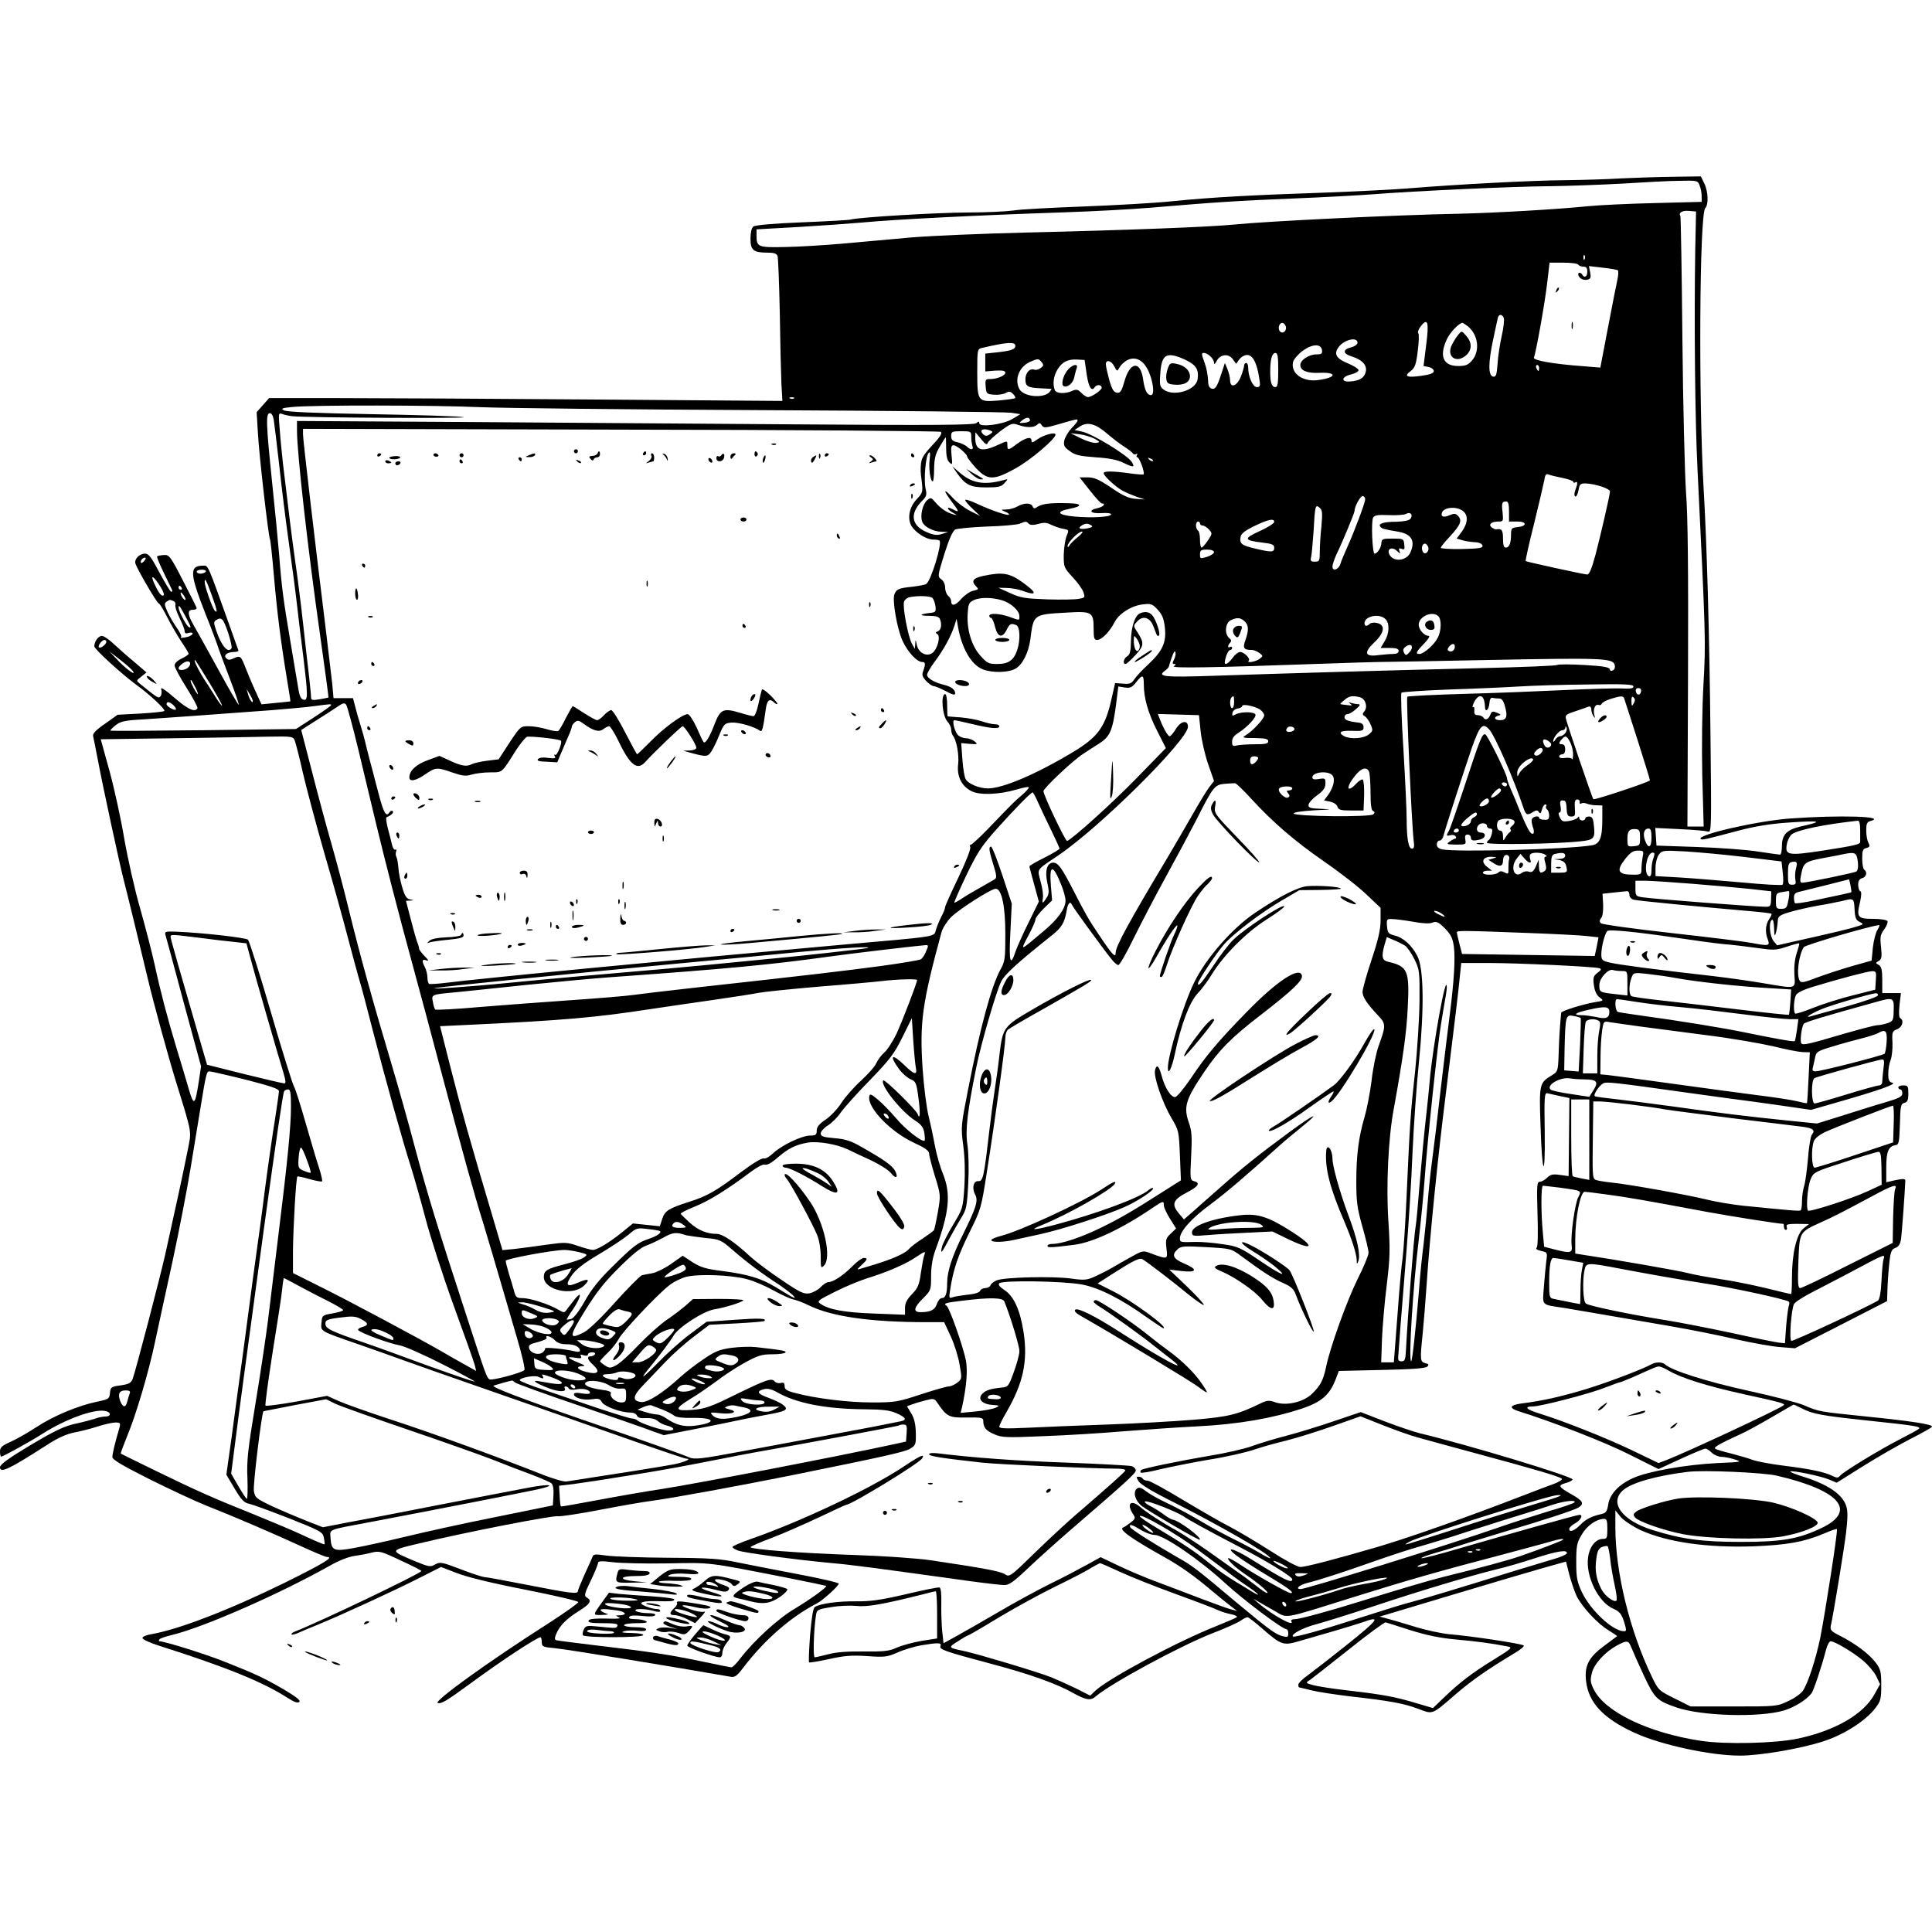 <svg xmlns="http://www.w3.org/2000/svg" width="512" height="512" version="1.0" viewBox="0 0 962.786 786.996"><path d="M808 1c-6.3.4-18.9.8-28 .9C763.5 2 726 4 701.5 6c-7.1.6-25.8 1.5-41.5 2.1-35.7 1.2-56.2 2.3-76 4.3-8.5.9-28.3 2-44 2.6s-31.4 1.4-35 2c-3.6.5-13.8 1-22.6 1-14.9 0-54.9 2.4-58.4 3.5-.9.3-11.8.9-24.4 1.4-14.9.6-23.2 1.4-24.2 2.1-.9.8-1.4 3.1-1.4 6.1 0 5.7 1.5 6.9 8.3 6.9 3.3 0 4.7.4 5.2 1.7.3 1 .8 13.7 1.1 28.3.2 14.6.6 30.4.8 35.2l.5 8.7-92.7-.7c-51-.4-108.5-.7-127.9-.7h-35.2L131 114l-3.1 3.5.6 10c.5 10.5 5.3 52.4 6.1 53.6.2.4 1.1 8.5 1.9 18 1.6 18.4 3.5 33.3 6.5 51.4 1 6 1.8 11 1.7 11.1s-3.4.4-7.3.8l-7.1.7-3.1-6.8c-1.7-3.7-3.8-8.8-4.8-11.3-2.3-6-2.6-6.3-5.8-4.9-2.1 1-2.9 1-3.9 0-1.5-1.5.6-3.1 4.1-3.1 1.3 0 2.2-.4 2-.8-.1-.4-1.6-4.3-3.1-8.7-12.8-35.8-11.8-33.5-14.6-33.5-6.8.1-6.6 3.9 1.3 24 3 7.4 5.9 15.3 6.6 17.5.8 2.2 3.3 9.1 5.7 15.3s4.3 11.8 4.3 12.5c0 .6-4.4-6.9-9.8-16.8s-11.1-20-12.5-22.5c-3.2-5.4-3.5-8-.7-8 1.1 0 2-.3 2-.8 0-.4-3.1-6.6-6.8-13.7-6.3-12.3-6.9-13-9.6-12.8-1.6.1-3.1.4-3.3.7-.3.2 1.3 4 3.4 8.3s3.9 8.1 4.1 8.5c.2.5 0 .8-.5.8-.4 0-3-4.3-5.8-9.5-4-7.6-5.4-9.5-7.2-9.5-2.9 0-5.5 2.8-4.8 5 1 3 10.6 19.5 11.6 19.8.6.2 2.5 3.4 4.3 7 1.9 3.7 5 9.1 7 12.1 2 2.9 3.6 5.6 3.6 6s-1.6 1.5-3.5 2.4c-2.1 1-3.5 2.4-3.5 3.4s2.7 6 6 11.2 5.7 9.8 5.4 10.2c-1.3 2.1-4.8.5-11.5-5.3-4.5-3.9-6.9-5.5-6.6-4.3.4 1.1.3 2.6-.2 3.4-1 1.5-1.3 1.3-10.3-6-2-1.6-2-1.6.6-3.6l2.6-2.1-5.7-4.9c-3.2-2.6-7.8-6.7-10.3-9-2.5-2.4-5.3-4.3-6.2-4.3-1.8 0-3.8 2.8-3.8 5.2 0 1.4 13.9 14.1 21.5 19.6 6.1 4.4 14.1 11.9 13.4 12.6-.3.4-5.7.9-11.9 1.3l-11.4.6-6.3 4.5c-4.4 3-6.2 4.9-5.9 6.1.2.9 1.4 6.8 2.6 13.1 2.4 12.7 10.3 49.3 12.5 58 1.4 5.3 9 36.5 12.2 50 2.6 11.1 10.1 38.5 13.9 50.8 8.4 27.2 7.9 24.6 5.9 34.7-1.8 9.2-6.5 30.9-11.1 51.5-2.8 12.4-14.8 58.3-16.3 62.3-.8 2-1.9 2.6-6 3.2-4.7.6-5 .9-5.3 3.8s-.6 3.1-6.3 4.3c-9.3 1.9-21.7 7-30.2 12.6-4.3 2.8-10.2 6.2-13 7.4-4.4 2-5.3 2.8-5.3 4.9 0 1.4.3 2.5.6 2.5.9 0 14.9-7.7 20.9-11.6 11.1-7 24.9-12.1 30.6-11.2 3.2.4 3.6 2.8.5 2.8-1.3 0-3.7.5-5.3 1.1-1.5.5-5.9 1.7-9.7 2.5-5.5 1.2-10 3.3-22.3 10.6-11 6.6-15.3 9.7-15.3 11.1 0 3.1 4.4 1.1 22.9-10.8 5.8-3.8 10.1-5.7 14-6.5 3.1-.6 8.4-1.9 11.7-3 3.4-1.1 7.4-2 8.9-2 2.4 0 2.6.3 2.1 2.3-2.4 8.2-3.6 13.4-3.6 14.9 0 1.3 4.9 4.2 18.8 11.2 10.3 5.1 22.9 11 28 13 12.5 4.9 34.2 14.2 47.8 20.5 6.1 2.8 11.6 5.1 12.3 5.1 3.8 0-1.4 3.1-21.1 12.9-27.8 13.6-52.9 23.3-66.5 25.6-2.4.4-4.3 1.2-4.3 1.9s3.9 2.5 8.8 4c33 10.5 51.2 17.9 63.5 25.8 3.3 2.1 5.1 2.8 5.9 2 .7-.7-1.6-2.5-7.3-5.9-10.1-5.9-14.3-7.9-30.2-14.2-9.6-3.8-29.7-10.1-32.3-10.1-.3 0-.3-.4 0-.9s3-1.4 5.8-2.1c15.6-3.6 54-20.5 78.9-34.5 4.5-2.6 9.5-4.6 12.5-5 2.7-.4 6.7-1.1 8.8-1.7 3.6-.9 4.7-.6 14.2 3.9 5.7 2.6 10.4 5 10.4 5.3 0 1.1-51.8 25.9-62.9 30.1-1.3.5-2.1 1.2-1.8 1.5s2-.1 3.9-1c1.8-.8 6-2.6 9.3-3.9 11.7-4.8 38.2-17 49.6-22.8l11.7-5.9 7.8 3c5 2 17.7 5.1 34.2 8.3 14.5 2.9 26.3 5.6 26.4 6.2 0 .5-6.4 5.1-14.3 10.2-30.6 19.5-58.4 39.6-55.7 40.1 2 .4 4.2-1 16.3-9.8 15.9-11.7 33.2-23 34.9-23 .3 0 .6 1.1.6 2.4 0 2.3.5 2.5 6.8 3.1 5 .4 59.3 9.3 87.3 14.2 2.1.4 3.2-.4 6.6-4.9 10.3-13.5 23.5-25 36.3-31.6 3-1.5 11-8.8 11-9.9 0-.5-9.1-2.6-20.2-4.7-11.2-2.1-24.8-4.8-30.3-5.9-8.4-1.8-13.9-2.2-34.5-2.3-13.5-.1-27.4-.6-30.8-1.1-5.5-.8-6.5-.7-6.9.6-.4.9-2.1 4.9-4 8.9-1.8 4-3.3 7.7-3.3 8.2 0 1.6-3.4 1.2-24.8-3-11.2-2.2-21.1-4-22-4-1-.1-6.2-1.8-11.7-3.9-9.3-3.6-10.2-3.7-12.6-2.4-2.3 1.4-3.1 1.3-10.1-1.6-12.9-5.4-12.9-5.3 2.3-8.9 22.8-5.5 66.4-14 69-13.5 1.3.2 10.5-1.2 20.4-3.1s21.8-4 26.5-4.6c9.8-1.3 43.7-7.5 68.5-12.5 47-9.5 57.2-11.8 60-13.4 2.8-1.7 3-2.1 2.9-7.8-.1-4.3-.7-7.2-2.2-9.7l-2.2-3.7 2.4-.9c1.3-.5 4.3-1.4 6.7-2 4.1-1.1 4.5-1 5.9 1 4.8 7.1 5.9 7.7 14.8 7.5 7.2-.1 8.2.1 8.2 1.6 0 3.3 1.2 4.9 5.4 6.7 3.8 1.7 5.8 1.8 24.6 1 11.3-.4 29.1-1.5 39.5-2.4 10.5-.8 27.2-2 37.3-2.5 20.2-1 37.3-4 51.9-8.8 9.8-3.3 13.9-6.8 16.9-14.6l1.6-4.2 21.4-.5c14.9-.3 21.8-.8 22.7-1.7s.7-1.3-1.1-1.7c-2.5-.7-2.6-1.6-1.2-14.9.5-5 1.4-16.2 2-25 1.6-23.9 5.6-63.5 9.6-95 4.6-37.1 6.1-49.6 6.9-57.8l.7-6.7h13.6c14.5 0 52.7 1.8 55.2 2.6 1.2.4 1 .9-.9 2.3-2.1 1.6-2.3 2.4-1.8 6.2.4 2.8 1.3 4.9 2.8 6 2.2 1.7 2.2 1.7-2.2 2.4-5.9 1-16.9 4.4-16.9 5.3-.1.4-.3 3.6-.6 7.2s-.6 10-.7 14.3c-.3 7.5-.4 7.9-3.4 9.7-6.2 3.7-6.3 4.4-5.6 24.9.8 25.4 2.4 27.7 2.1 3.1-.3-16.9-.1-19.4 1.2-19.1.8.2 3.7.8 6.3 1.4l4.8 1-.2 19.5-.2 19.4-4.4-.6c-3.5-.5-4.7-.2-6.3 1.4-1.1 1.1-2.7 2-3.6 2-1.5 0-1.6 1.6-1.2 15.9.3 9.7.2 16.3-.4 16.9-.7.7.1 1.2 2.2 1.7 3.1.7 3.2.8 2.6 4.9-.3 2.2-.8 8-1.2 12.8-.7 9.9-1.7 8.9 10.1 10.7 5.8 1 13.2 2.2 53 9.1 9.9 1.7 24.5 4.6 32.5 6.5 8 1.8 17.9 3.6 22 3.9l7.5.6 22.9-11.7 23-11.8.2-6c.1-3.3.5-9.1.9-12.8.6-5.8 1.1-7 3-7.7 1.7-.6 2.5-1.9 2.9-4.7.4-3 1.9-23.4 2.1-28.8 0-1.1-1.2-1.1-6.2 0l-3.3.8v-7.5c0-7.8 1.1-10.4 4.5-11 1.8-.3 2-1.2 2.3-10.5.2-9.1.5-10.1 2.2-10.6 1.6-.4 2-1.4 2-4.6 0-3.7-.2-4.1-2.5-4.1-1.4 0-2.5.4-2.5 1 0 .5.5 1 1 1 .6 0 1 .9 1 2 0 1.6-1.6 2.4-8.7 4.5-4.9 1.4-14.4 4.4-21.3 6.6l-12.5 3.9-14.8-1.5c-19-1.9-35.9-4-57.7-7.1-9.6-1.3-22-2.9-27.4-3.5-5.5-.6-10.3-1.2-10.8-1.5-1-.6 2-5.2 4.1-6.4 1.8-.9 4.7-.6 44.6 5 12.1 1.7 25.4 3.5 29.5 4 4.1.6 12.5 1.7 18.5 2.6l11 1.6 12.5-3.6c21.3-6.1 30.4-9.3 28.1-9.9-1.7-.4-2.1-1.3-2.1-4.5 0-2.3.5-5.3 1.2-6.9.6-1.5 1-5.4.9-8.5-.3-5.4-.1-5.8 2.3-6.8 2.6-1 3.6-4.3 1.6-5.5-.7-.4-.8-2.8-.4-6.6l.7-5.9H938v-6.5c0-5-.4-6.6-1.7-7.5-1.7-.9-1.7-1.1-.1-2 1.5-.9 1.7-2 1.2-6.9-.6-5-.4-6.2 1.6-8.9 1.2-1.6 1.9-3.5 1.6-4.1-.4-.6-3.6-1.1-7.2-1.1-7.7 0-8.3-.8-6.5-8.3.8-3.5.8-5.3.1-5.5-.5-.2-1-1.6-1-3.2 0-1.9.6-2.9 2-3.3 2.1-.5 2.7-3.1 1-4.2-.5-.3-1-2.8-1-5.4 0-4.1.3-5 2.1-5.4 1.7-.5 1.9-.9 1-2.6-.6-1.1-1.1-3.8-1.1-6.1 0-3.3.4-4.3 2-4.7 9-2.4-15.1-3.1-40-1.3-16.3 1.2-46.5 8.1-44.5 10.2.7.6 1.8.4 19-4.2 8.4-2.2 15.9-3.4 25-4 16.3-1.1 17.5-.6 5.7 2-6.8 1.6-9.2 4.1-9.2 9.7 0 2.4-.4 4.3-1 4.3-.5 0-5.3-.7-10.7-1.5-5.4-.9-19-1.9-30.3-2.3l-20.5-.7-.3-4.4-.3-4.4 12.3.6c6.8.3 13.1.9 14 1.2 1.7.7 1.7-2 1.2-47.6-.5-49.8-1.8-95.7-3.4-122.9-2.6-45-2.1-137.3.8-140.2 1.7-1.7 1.5-8.2-.5-12.3L847.6 0l-14 .2c-7.8.1-19.3.5-25.6.8m39 3.6c.6 1.4 1 3.8 1 5.3v2.8l-23.2.6c-12.8.3-28 1-33.8 1.6-14.7 1.5-45.7 3.3-63.5 3.7-33.8.7-95.3 3.7-112.5 5.4-11.7 1.2-53.2 2.8-104 4-21.2.5-46.6 1.6-56.5 2.4-9.9.9-25.4 2.3-34.5 3.1s-22 1.6-28.8 1.7c-13.5.3-14.2 0-14.2-5.7v-3.1l21.3-1.2c11.6-.7 25.7-1.7 31.2-2.2 17.1-1.6 57.1-3.6 98.5-5 15.7-.5 36.2-1.6 45.5-2.4 31.7-2.7 43.9-3.5 71.5-4.6 15.1-.6 32.9-1.6 39.5-2.1 20-1.6 70-3.9 87.5-4 9.1-.1 25.5-.7 36.5-1.3 11-.7 23.9-1.4 28.8-1.4 8.5-.2 8.8-.1 9.7 2.4m-2.2 31.9c-.6 35.9-.1 85 1.1 109 4.1 83.9 4.2 86.4 3 107.5-.7 12.4-.9 30.5-.6 45.7l.7 25.3h-8.1l.3-75.3c.2-53.6-.1-79.8-1-91.2-.6-8.8-1.5-43.3-1.8-76.5s-.8-60.8-1-61.2c-1.1-1.7.9-2.9 4.3-2.6l3.5.3zm-55.1 4.7c-.3.8-.6.5-.6-.6-.1-1.1.2-1.7.5-1.3.3.3.4 1.2.1 1.9m-3.2 2.8c.3.5 1.5 1 2.6 1 1.4 0 1.9.7 1.9 2.5 0 2.5-1.4 3.3-2.5 1.5-.9-1.5-2.5-1.2-1.9.4.7 1.8 3 2.7 5 1.9 1.1-.4 1.3-1.3.8-3.6l-.6-3 6.8.8c3.8.4 7.2 1 7.6 1.3.4.4.3 2.5-.2 4.7s-2.6 12.9-4.7 23.9l-3.8 19.9-8.5-.7c-15.1-1.1-25.1-2.9-24.6-4.3 1.1-2.8 5.5-27.4 6.6-37.1l1.2-10.2h6.9c3.7 0 7.1.4 7.4 1m-37.1 26.6c.3.8-.1 4.8-1 8.7-.9 4-1.9 10.3-2.1 14-.4 5.6-.8 6.7-2.2 6.5-2.5-.5-2.5-6.6-.1-18.1 1.2-5.6 2.3-10.8 2.5-11.5.6-1.7 2.2-1.5 2.9.4m-38.7 13.5-1.3 10.4 2.5.5c1.5.3 2.6 1.2 2.6 2 0 1.1-1.8 1.8-6.3 2.4-7.2 1-8.8.3-5.2-2.4 2.1-1.6 2.7-3.2 3.5-9.9.6-4.5.7-8.5.3-8.9-.5-.5.1-2.1 1.3-3.6 3.4-4.3 4.1-2 2.6 9.5m-70-9.5c.8 2.1-1.3 4.2-2.8 2.7-1.3-1.3-.5-4.3 1.1-4.3.6 0 1.3.7 1.7 1.6m90.9.2c5.1 4.3 6 12.2 2 16.9-2 2.3-3.2 2.8-7 2.8-7.3 0-9.5-4.8-5.7-13.1 1.6-3.6 6.3-8.5 8-8.4.3.1 1.5.9 2.7 1.8m-55.1 8.1c0 .8-1.5 1.9-3.2 2.3-4.4 1.1-4.2 3.2.5 4.6 5.1 1.6 7.6 4.4 6.8 7.6-.7 3-3.1 4.5-7.8 4.8-4.7.4-4.4-2.4.5-3.5 2-.5 3.7-1.4 3.7-2.1s-2.5-2.3-5.5-3.5c-5.8-2.4-7-4.8-4.2-8.3 2.9-3.6 9.2-4.9 9.2-1.9M506 84.4c0 1.8-2 2.5-9.2 3.3l-5.8.6v8.9l5-.4c3.6-.2 5 .1 5 1 0 1.5-4.1 3.2-7.6 3.2-2.3 0-2.5.3-2.2 3.7.3 3.6.5 3.8 4 4.1 2 .2 4.7-.2 5.9-.8 1.7-1 2.4-.9 3.7.4.9.8 1.3 1.8 1.1 2.1-.3.3-4.1.8-8.4 1.2-10.3.8-10.5.5-10.5-14.4 0-10.9.1-11.3 2.3-11.8 12.4-2.9 16.7-3.2 16.7-1.1m152.8 2.2c.2 1.7-.2 2.1-2.7 2.1-3.8 0-8.1 2.8-8.1 5.3 0 2.8 3.4 4.2 9.5 3.9 9.1-.4 8.6 2.4-.6 3.6-7.7 1.1-13.9-3.4-12.5-9.1.4-1.3 2.5-3.8 4.8-5.5 4.9-3.5 9.1-3.6 9.6-.3m-55.6 3.1c1 .9 1.8 2.3 1.8 3.2 0 1 .5.7 1.3-.9 1.7-3.4 6-3.9 8.1-.8l1.6 2.2 1.6-2.2c.8-1.2 2.6-2.2 3.9-2.2 2.8 0 4.9 4 6 11.5.7 4 .5 4.5-1.2 4.5-2 0-4.3-5.2-4.3-9.9 0-1.1-.4-2.1-1-2.1-.5 0-1 .5-1 1.2s-.7 3.2-1.6 5.5c-1.9 4.9-5.4 6.1-5.4 1.9 0-1.3-.6-3.8-1.3-5.5l-1.3-3.1-1.7 5.2c-2.2 6.8-3.1 8.2-5.1 7.5-1.1-.4-1.6-1.9-1.6-4.4-.1-2.1-.7-5.6-1.5-7.8s-1.5-4.3-1.5-4.8c0-1.3 2.3-.8 4.2 1m33.8 6.8c0 6.6-.3 8.5-1.4 8.5-1.9 0-2.6-2.2-2.6-7.8 0-6.1.9-9.2 2.6-9.2 1.1 0 1.4 1.9 1.4 8.5m-46.3-5.1c5.4 2.6 6.8 4.8 6.1 9.7-.7 5.4-11.6 8.8-16.7 5.3-2.1-1.5-2.3-2.3-1.9-7.9.6-10 3.1-11.4 12.5-7.1m-19 4.4c2.8 5.1 4 13.2 1.9 13.2-2 0-3.2-2.4-4-8.2-1.4-9.2-6.6-8.4-9.3 1.5-1.4 4.9-2 5.7-3.7 5.5-1.6-.2-2.5-1.7-3.8-6.3-.9-3.3-1.7-6.8-1.7-7.8-.1-2.6 2.7-2 4.2 1 1.4 2.6 1.4 2.6 2.6.5.6-1.2 2.4-2.8 3.8-3.6 3.8-1.9 7.5-.4 10 4.2m-52.6-3.2c1.1 1.4 1 1.8-.5 2.9-1 .8-2.4 1.1-3.2.8-2.2-.8-4.4 1.6-4.4 4.8 0 3.5 1.1 4.2 7.4 4.5 2.8.1 5.3.3 5.5.3.2.1-.2.7-.8 1.5-2.9 3.4-13 2.5-15.1-1.4-2.6-4.9-.1-11.2 5.4-13.6 4-1.7 4.1-1.7 5.7.2m22.4 5.8c.9 6.5 2.5 9.1 4 6.7.9-1.5 3.5-1.4 3.5.2 0 1.3-5 4.7-6.9 4.7-.6 0-2-.9-3.2-2.1-1.8-1.8-2.5-1.9-4.6-1-3.5 1.6-8 1.4-8.7-.5-1.1-3-.6-6.9 1.4-10.2 2.4-3.8 5.1-5.2 10-4.9l3.5.2zM767 95.5c0 .8-.2 1.5-.4 1.5s-.6-.7-1-1.5c-.3-.8-.1-1.5.4-1.5.6 0 1 .7 1 1.5m-371.3 15.1c-.3.3-1.2.4-1.9.1-.8-.3-.5-.6.6-.6 1.1-.1 1.7.2 1.3.5M239 115c11.8.5 75.3 1.2 141 1.5s121.5.9 124 1.3l4.5.7-4 2.4c-4.6 2.8-16.5 4.3-16.5 2.1 0-1-.3-1-1.5 0-1.1.9-20.6 1.1-87.2.6-47.2-.3-123-.9-168.5-1.2l-82.8-.5v4.8c0 11.3 5.5 59.7 11.5 101.8 2.4 17 4.3 31.1 4.2 31.2-.2.1-2.2.5-4.5.9-3.7.6-4.2.4-4.2-1.2 0-1.1-.5-5.7-1-10.4-.6-4.7-1.9-16.6-3-26.5s-2.9-24.1-4-31.5c-1.7-12.2-3.1-23.4-6-48-.5-4.7-1.3-12.3-1.6-16.9-.7-8-.6-8.4 1.2-7.7 1 .4 3.3.9 4.9 1.1 6.1.8 89.8 1.2 85.5.5-2.5-.5-23.2-1.1-46-1.5-27.4-.5-42.2-1.1-43.5-1.9-1.7-.9-1-1.2 4.5-1.7 11.1-1 70.4-.9 93 .1m-102.6 6.2c.3 1.8 1.5 11.8 2.7 22.3 1.1 10.4 3.3 28.2 4.9 39.5s3.4 25 4 30.5 2 17 3.1 25.5c2.4 19.7 2.4 22.3.2 21.8-1.2-.2-2-1.7-2.5-4.8-.4-2.5-2.2-12.6-3.8-22.5-3.7-21.8-4.6-28.1-5.9-45-.6-7.2-2.2-23.8-3.6-37-2.9-28.3-3.1-33.5-1-33.5.8 0 1.6 1.3 1.9 3.2m376.9.3c.1.6-1.1 1.1-2.8 1.3-2.9.2-2.9.2-1-1.3 2-1.6 3.5-1.6 3.8 0m23.7.2c0 .4-1.3 2.1-3 3.8-1.6 1.7-3.2 4.4-3.6 6-.5 2.6-.1 3.4 2.7 5.4 2.6 2 4.9 2.5 12.9 3.1 6.8.4 10.9 1.3 14 2.8 4.9 2.4 5.7 2.3 4-.5-2.2-3.4-19.5-14-24.8-15.1l-3.7-.8 2.7-1.8c3.7-2.4 7.8-1.4 13.5 3.6 2.6 2.2 6.3 5.1 8.4 6.4 2 1.3 4 2.8 4.4 3.4.3.6 1.1.7 1.7.4.7-.4.8-.2.4.4-.4.7-.3 1.2.2 1.2 1 0 3.8 7.7 3.1 8.5-.3.2-3.4 0-6.9-.5-8.4-1.2-13-1.2-13-.1 0 1.4 6 6.9 9.5 8.8 1.7.9 4.8 2.2 7 3l4 1.3-4.6-.3c-3.5-.3-6.4-1.6-12.2-5.6-6.1-4.1-8.4-5.1-11.7-5.1h-4l5.1 6.5c2.8 3.6 5.5 6.5 6 6.5 2.2 0 .6 1.8-2.1 2.3-5.1 1.1-3.6 2.9 2 2.5 3-.2 4.9.1 4.7.7-.5 1.3-9.5 1.8-18.5 1-8.4-.8-9.2-2.5-1.9-3.9 6.2-1.2 6-2.6-.5-2.7-8.8-.3-13.2.2-15.5 1.6-1.8 1.2-2.2 1.2-2.7 0-.7-1.9-4.3-1.9-7.6 0-1.4.8-3.8 1.5-5.5 1.5-2.9.1-2.9.1-.6 1.1 1.3.5 2.2 1.2 1.9 1.5-.7.6-9-2.2-16-5.5-3.2-1.5-5.8-2.3-5.8-1.8s1.7 2.5 3.7 4.4l3.7 3.5-5-2.5c-2.8-1.4-6.7-4.4-8.7-6.6-4.7-5.2-4.8-3.7-.2 2.3 3.6 4.8 3.7 5.3.3 3.5-3.1-1.7-3.3-.2-.1 1.6 2.6 1.5 2.6 1.5.3.9-3.3-.9-6.1-2.8-8.9-6-2.1-2.5-2.3-2.5-4.2-.9-2.1 2-3.4 7.3-2.4 10.4.8 2.6 5.4 5.1 9.7 5.2l3.3.1-3.1 1c-2.5.8-4 .6-7.8-1-7.6-3.4-8.3-9.2-2-15.6 2.1-2.1 2.4-2.9 1.6-6.2-.9-4.7.1-16.1 1.6-17.6.7-.7.9.1.5 3-.6 4.4.3 11.2 1.5 11.2.4 0 .7-2.8.7-6.3.1-5 .6-7.3 2.8-11 1.5-2.6 2.9-4.7 3-4.7s.2 2.5.2 5.5c0 3.7.5 6 1.6 7 1.5 1.5 1.6 1.2 1.1-3.4-.4-4.1-.2-5.1 1-5.1 1.6 0 6.8 4.4 6.8 5.7 0 .5 2 3 4.3 5.6 5.9 6.3 8.9 6.3 20 .1 7.5-4.2 19.7-14.6 19.7-16.7 0-1.5-5.9.1-9.1 2.4-2.5 1.8-2.9 1.8-2.9.4 0-2.1-3.2-1.2-7.6 2.1-3.8 2.9-4.4 3-4.4.4 0-2.4.2-2.4-5.1 0-7.9 3.6-10.9 2.5-10.9-3.8l.1-2.7 2.8 3.4c2.2 2.7 2.9 3.1 3.4 1.8.3-.8 3.2-3.4 6.3-5.8 5.3-3.9 5.9-4.1 8.9-3 4.1 1.4 7.8 1.4 9.4-.2 1.1-1 1.5-.9 2.3.4 1 1.4 1.8 1.3 8.7-.7 8.9-2.6 9.1-2.6 9.1-1.7m-68.2 5.6c.9.6-.2 2.5-4.3 6.8-5.2 5.7-5.7 6.7-5.7 12.9 0 .3.2 2.7.6 5.5.5 4.6.4 5.3-2.5 8.3-3.9 4.1-4.9 10-2.5 13.7 2.2 3.3 7.4 6.5 10.7 6.5 1.4 0 2.8.2 3.1.5 1.4 1.5-4.2 19.9-6.6 21.6-.5.4-3.7 1-7 1.4-6.8.7-7.9 1.2-8.9 3.8-1.1 3 1.3 16.9 4 23 2.6 5.7 7.2 10.7 9.9 10.7 1.6 0 1.7 1 .5 4.4-.8 2-.5 2.9 1.4 5 1.3 1.4 3 2.6 3.7 2.6s3.4 1.1 6.1 2.5c3.5 1.9 4.7 2.2 4.7 1.1 0-1.8-1.9-3.3-5.5-4.2-4.7-1.1-8.5-3.3-8.5-5 0-.8 1.7-3.8 3.9-6.7 4.4-5.9 8-12.5 9.7-17.7l1.1-3.5.7 4c1.9 10.7 6.6 18.8 12.2 21.1 4.6 1.9 12.9 1.8 16.5-.3s6.5-8.1 7.4-14.8c1.5-12.2 1.5-12.2 17.7-13.1 13.1-.8 13.8-.4 13.8 8.3 0 4.5.3 5.3 1.8 5.3 2.2 0 6.3-4.2 8.6-8.8 2.2-4.3 8.5-8.3 14.1-8.9 4-.5 4.7-.3 7.4 2.6 2.2 2.4 3.1 4.4 3.6 9 .8 7.3-1.1 11.6-8.4 18.4-2.8 2.6-5.9 5.9-6.8 7.3-1.4 2.1-2.3 2.5-5.6 2.2l-4-.3-1.7 7.5c-3.2 14.4-6.7 19.3-19.3 26.9-18.5 11.1-35 18.1-42.4 18.1-4.3 0-9.9-2.3-11.1-4.7-.6-1-1.3-5.4-1.6-9.8l-.6-8.1 4.2.4c4 .3 4.2.2 2.4-1.3-1.1-.8-2.9-1.5-4.1-1.5s-2.9-.6-3.8-1.3c-1.8-1.3-3.5-7.7-2.1-7.7.5 0 4.6.9 9.2 2 9.2 2.2 13.2 2.5 13.2 1 0-.6-1.1-1-2.4-1s-4.2-.7-6.5-1.5-7-1.6-10.4-1.9c-3.4-.2-6.3-.5-6.4-.5-.2-.1-.3-2.6-.3-5.6s-.4-5.5-1-5.5c-2.3 0-1.4 10.9 1.1 13.6 1 1.1 1.9 2.9 1.9 4s.4 2.4.8 3c1.8 2 3.2 9.6 2.7 14.1-.8 6.1 1.6 11.1 6.5 13.6 4.1 2.2 14 1.8 22.8-.8 3-.9 5.6-1.4 5.9-1.1.3.2-1.2 2-3.3 3.8-4.2 3.6-4 3.4-16.6 16.5-4.8 5-9 8.8-9.3 8.5-.3-.4-.3.1 0 1 .4.9-2.1 7.2-5.9 15.2-3.6 7.5-6.6 14.1-6.6 14.7s-.8 2.8-1.9 4.8c-1 2-2.2 4.9-2.7 6.6-1.1 3.6 2 3.1-47.9 7.5-83.8 7.5-177.2 16.5-196.5 18.9-4.1.5-7.8.7-8.2.5-.4-.3-.8-1.7-.8-3.2s-.6-3.9-1.4-5.4q-2.4-4.5 1.2-3c1 .3.5-.6-1.1-2.1-1.5-1.6-2.8-3.2-2.8-3.7-.2-1.3-.5-2.2-1.2-4-.3-.8-1.7-5.7-3-10.8l-2.4-9.2 2.1-.1c2.1-.2 2.1-.2-.1-.6-1.7-.3-2.6-1.7-3.9-6.1-.9-3.1-1.8-7.6-1.9-9.9-.2-2.3-.6-4.6-1-5.3-.4-.6-.4-1.8-.1-2.6s.1-1.2-.4-.9-1.2-.7-1.6-2.2c-.3-1.5-1.3-5.3-2.1-8.3s-1.1-5.6-.6-5.7c2.2-.8 3.7-2.3 3-3-.5-.4-1.2-.1-1.7.7-1.5 2.4-2.8.2-5.1-8.5-1.2-4.4-2.7-10.3-3.4-13-.8-2.8-2.1-7.9-3-11.5-.8-3.6-2.2-8.5-3-11s-1.9-6.4-2.5-8.8l-1.1-4.2h-9.7l-.6-6.8c-.4-3.7-1.8-15.5-3.1-26.2-5.5-44.3-11.5-95.7-11.5-98.3v-2.9l158.3.4c87 .1 158.8.7 159.5 1.1m24.6-.7c1.5.6 1.5.8-.1 1.9-1.3.9-2.2 1-3 .3-2.7-2.2-.7-3.6 3.1-2.2m-9.4 3.3c0 1.6.3 3.6.6 4.5.8 2-1 2.1-2.8.2-.8-.7-2.9-1.7-4.6-2.1-2.5-.5-3.2-1.2-3.2-3.1 0-2.2.4-2.4 5-2.4 4.9 0 5 .1 5 2.9m61.4.8c2.9 1.6 2.9 1.8.9 2.1-1.3.2-4.7-.8-7.5-2.2l-5.3-2.6 4.4.5c2.4.3 5.7 1.3 7.5 2.2m29.1 11.1c-.3.3-1.1 0-1.8-.7-.9-1-.8-1.1.6-.5 1 .3 1.5.9 1.2 1.2m204.3 8.5c2.8.6 5.2 1.4 5.2 1.9s.5.6 1 .3c1.3-.8 1.3.6 0 3.9-.5 1.5-.6 2.8 0 3.1.5.3 1.2-1 1.6-3 .5-3 1-3.5 3.3-3.5 4.8.1 12.6 2.6 12.4 4.1-.3 2.9-4.7 21.8-7.2 31.4-1.9 7-3.1 10-4.2 9.9-2.3-.2-30.2-6.3-30.6-6.7-.2-.2 1.6-8.5 4.1-18.3 2.4-9.8 4.7-19.6 5.1-21.7.5-3.1.9-3.7 2.3-3.1.9.4 4.1 1.1 7 1.7m-98.5 10.8c-.2 2.1-5.7 16.6-8.8 23.4-1.5 3.3-3.1 7.1-3.5 8.5-.8 2.9-4 4.1-4 1.4 0-.9.9-3.5 1.9-5.8 3.2-6.6 9.1-20.9 9.1-21.8 0-2.4 3.1-7.9 4.2-7.5.7.2 1.2 1 1.1 1.8M752 167v5h4.1c4.9 0 5 2.3.1 2.8-2.9.3-3.2.6-3.2 3.7 0 4.3-.9 6.5-2.6 6.5-1 0-1.4-1.3-1.4-4.5 0-4.2-.6-5.1-3.4-4.6-.4.1-1.5-.4-2.3-1-1.7-1.5-.1-2.9 3.6-2.9 2.2 0 2.3-.3 1.9-4.5-.6-4.7-.3-5.5 1.9-5.5.9 0 1.3 1.5 1.3 5m-93.5 7.5c-.5 4.4-.8 10.1-.8 12.7 0 4.4-.2 4.8-2.5 4.8-2 0-2.3-.4-1.8-2.4.3-1.3.8-7 1.2-12.7.7-12.9.9-13.6 3-11.8 1.4 1.2 1.5 2.6.9 9.4m70.3-7.9c3 2 2.8 6.1-.3 10.4l-2.6 3.5 2.8.8c1.5.5 4.4.9 6.3 1 2.2.1 3.6.8 3.8 1.7.2 1.2-1.5 1.5-10.3 1.7-5.8.1-10.5-.2-10.5-.6 0-.5 2-3 4.5-5.6 5.3-5.7 6.3-8.1 4.1-10.3-1.2-1.3-2-1.3-4.1-.4-3 1.4-4.7.8-3.9-1.3 1-2.6 7-3.2 10.2-.9m-26 4.1c-.6.8-3.4 1.3-6.7 1.4-6.3 0-9.4.9-8.3 2.4.8 1.1 1.6 1.3 8.6 2.5 7 1.1 9.1 4.6 6.4 10.5-1.8 4-8 4.8-10.2 1.3-1.8-2.9.8-4.6 3.4-2.3 1.8 1.7 2 1.7 1.4.2-.5-1.3-.2-1.6 1.1-1.1 1.4.6 1.6.2 1.3-2.2-.3-2.8-.5-2.9-5.8-2.9-5 0-5.5.2-5.6 2.2-.1 2.3-2 5.3-3.4 5.3-1.1 0-1.8-16.2-.7-18 .7-1.2 2.4-1.4 7.7-1.2 3.8.2 7.7-.1 8.7-.6 2.2-1.3 3.7.6 2.1 2.5m-67.8 1.5c0 .7-3.3 2.8-7.3 4.6-8.2 3.7-7.9 4.6 1.5 5.7 4.8.6 5.8 1 5.8 2.6 0 2.3-1.4 2.3-9.4.4-6.8-1.6-7.9-2.4-7.4-5.6.2-1.8 1.9-3.2 6.8-5.6 7-3.4 10-4 10-2.1m-122.3.9c.7.7 2.2.8 4.7.1 2.8-.8 4.3-.7 6.4.4 1.5.7 4.1 1.7 5.9 2 3.1.6 3.1.6 1.8 3.7-.7 1.8-1.3 6-1.4 9.4 0 6 .1 6.3 4.4 11 2.5 2.6 4.9 6 5.4 7.5.9 2.6.8 2.8-2.2 3.3-1.8.4-8.8.5-15.7.3-10.9-.4-13.3-.7-18.5-3.1l-6-2.7 4 .1c2.2 0 5.8.6 8 1.4 7.6 2.8 7.5 1.1-.2-4.4-6.4-4.5-9.8-5-19.3-3-5.2 1.1-6.2 2.6-3.5 5.3 1.3 1.3 1.2 1.5-1.5 2.1-1.6.3-4.3 2.2-6 4.1-2.9 3.4-5 3.8-5 1 0-.8-.7-1.9-1.5-2.6s-1.5-2.5-1.5-4.1-.8-3.3-1.9-4.1c-1.9-1.4-1.9-1.6 1.5-12.6 2.3-7.3 4.2-11.5 5.4-12.2 1-.5 8.1-1.2 15.8-1.5 7.7-.2 15-.9 16.3-1.4 3.2-1.3 3.3-1.3 4.6 0m85.3-.1c0 .5.6 1 1.3 1 .8 0 2.2.9 3.2 2 1.7 1.9 1.7 2.1-.6 5.5-1.3 1.9-2.7 3.5-3.1 3.5-.5 0-.8-1.8-.8-3.9 0-2.2-.4-4.3-1-4.6-.5-.3-1-1.5-1-2.6 0-1 .5-1.9 1-1.9.6 0 1 .4 1 1m-54.2.9c1 .6.4 1-1.9 1.5-3.6.7-5.1 0-2.9-1.4 1.9-1.2 3.1-1.2 4.8-.1m-6.5 5.7c-1.8 1.4-3.7 3.3-4.3 4.2-.6 1.1-.9 1.2-1 .4 0-1.7 5.4-7.2 7.2-7.2.7 0-.2 1.2-1.9 2.6m174.4 5c.8 2.2-1.5 4.4-2.6 2.5-1-1.6-.4-4.1 1-4.1.5 0 1.2.7 1.6 1.6M605 187.3c0 .6-1.6 1.7-3.5 2.3-3.3 1-3.5 1-3.5-1.2 0-2.1.5-2.4 3.5-2.4 2.1 0 3.5.5 3.5 1.3m-533 4.2c-.7.9-1.5 1.3-1.7 1.1-.7-.7.7-2.6 1.9-2.6.6 0 .6.6-.2 1.5m30.5 5.5c-.3.5-1.5 1-2.6 1-1 0-1.9-.5-1.9-1 0-.6 1.2-1 2.6-1s2.3.4 1.9 1m-22.4 7.7c1.2 1.9 1.8 3.7 1.5 4-1 1-2.6-1.1-4.7-5.8-2.3-4.9-.3-3.9 3.2 1.8m25.4 3.9c2.7 7.5 3.1 9.4 1.5 7.8-1.1-1.1-5-12.1-5-14.2 0-2.5.8-1 3.5 6.4m-15-3.6c.3.5.1 1-.4 1-.6 0-1.1-.5-1.1-1 0-.6.2-1 .4-1 .3 0 .8.4 1.1 1m1.9 6c-.6.5-2.4-2.1-2.4-3.4 0-.6.6-.1 1.4 1 .8 1 1.2 2.1 1 2.4m372.4-.8c.5.7 1.2 2.6 1.4 4.2.3 2.6 0 2.9-3.1 3.2-5.2.6-5.1 1.4.1 1.4 3.3 0 4.8.5 5.2 1.6 1.1 2.8.6 5.4-1 6.1-1.2.4-1.3.8-.3 1.4 1.8 1.1 0 7.8-2.6 9.5-2.9 1.9-6.8-.2-7.6-4.1-.6-2.8-.7-2.8-.8-.5l-.2 2.5-1.5-2.7c-1.9-3.5-4.7-18.4-3.9-20.8.3-1 1.6-2.1 2.8-2.3 4.7-.9 10.5-.6 11.5.5m34.4 1c4.5 1.3 8.8 5.2 8.8 7.9 0 2.3.3 2.3-5 .4-4.9-1.7-10-2-10-.5 0 .5.4 1 .9 1s1.4 2.1 2 4.6c1.3 5.2 3.7 5.7 5.9 1.1 1.4-2.8 2-3.1 4.6-2.1 1.9.7 2.2 7.4.5 12.5-1.7 5-4.3 6.9-9.9 6.9-4.3 0-5.1-.4-8.3-4-4.4-4.8-6.9-12.7-6.5-20.7.3-5 .6-5.9 2.8-7 3.1-1.6 9.1-1.6 14.2-.1m-412.8.4c.8.3 1.2 1.2 1 1.9-.3.7.6 3.6 2 6.4s2.6 5.8 2.6 6.6c0 1.2.6 1.5 2 1 1.1-.3 2-.2 2 .3s-1 1.2-2.2 1.6c-2.9.7-4.3.8-3.5 0 .3-.3-.7-2.3-2.1-4.3-1.5-2.1-3.6-5.7-4.7-8-1.6-3.6-1.7-4.4-.4-5.2 1.7-1.1 1.4-1 3.3-.3m6.1 7.8c2.8 5.2 3 6 1.5 5.1-1.3-.8-5-8-5-9.6 0-1.7.6-.9 3.5 4.5m624.3-.2c1.6 1.6 1.5 7.3-.3 10.7-1.7 3.4-7 8.1-9.1 8.1-2.2 0-1.7-1.1 2.3-5.2 2-2.1 3.1-3.8 2.3-3.8-2.2 0-5-3.1-5-5.6 0-4.1 6.9-7.1 9.8-4.2m-26.4 1.4c2.2 2.1 2 7.2-.4 11.1l-2 3.3h4.5c3.3 0 4.5.4 4.5 1.5 0 1-1 1.5-2.9 1.5-1.5 0-4.9.3-7.4.6-6.6.9-7.2-1.3-1.8-6.4 5-4.7 5.6-8.6 1.5-9.6-1.5-.4-3.2-.2-3.7.3-1.5 1.5-2.7 1.4-2.7-.2 0-3.6 7.4-5.1 10.4-2.1m-576.7 6.8c1.2 3.8 2 7.3 1.7 7.7-1.7 2.8-5-.9-7.7-8.9-1.3-3.8-1.3-4.3.2-5.2 2.6-1.5 3.3-.7 5.8 6.4m506.5-5.7c2.1 1.9 2.2 4.4.4 9.5-1.4 3.9-.8 4.8 3.3 4.8.9 0 2.6.7 3.7 1.5 1.9 1.5 1.9 1.5 0 3-1.9 1.4-6.6 2.2-5.3.8 1-.9-2.3-4.3-4.3-4.3-.9 0-2.6 1.3-3.8 3-2.3 3.1-4.2 4-3.8 1.7.5-3 1.8-5.7 2.7-5.7.5 0 .9-.5.9-1.1 0-.5-.4-.7-1-.4-1.3.8-1.3-.8 0-2.1.8-.8.6-1.5-.5-2.4-2.4-2-1.9-7.5.8-8.8 3.2-1.5 4.8-1.4 6.9.5M53 231.9c0 1.3-2.9 3.5-3.7 2.8-.7-.8 1.5-3.7 2.8-3.7.5 0 .9.4.9.9m649.5 5.1c-1.7 1.9-2 1.9-2.8.4-.7-1.3-.5-2.1.9-3.1 2.7-2 4.2.1 1.9 2.7m22.5-2.6c0 1.8-1.7 2.9-3 2.1-.8-.5-.7-1.1.1-2.1 1.5-1.8 2.9-1.8 2.9 0m-140 6.5c-.8 1.6-.8 2.1.2 2.1.9 0 .9.3-.2 1.1-1.6 1.1 19.7.7 73-1.2 14-.5 27.1-.9 29-.9s26.7-.4 55-1c56-1.1 61.6-.9 62.6 2.3.4 1.2.1 2.3-.7 2.8-.9.5-1.5.4-1.7-.5-.2-1-3.5-1.6-12.7-2.1-6.8-.4-12.9-.4-13.5 0s-18.3 1.1-39.3 1.6c-43 1-97.6 2.6-132.7 3.8-23.8.8-27.5.4-23.5-2.5 1.1-.8 2-1.8 2-2.2.1-.4.7-2.5 1.5-4.7.9-2.5 1.5-3.4 1.8-2.3.2.9-.2 2.6-.8 3.7m-518.6 5.9c1.3 2.3-4.2-1.8-8.4-6.4l-3.5-3.7L60 241c3 2.3 5.9 4.9 6.4 5.8m27.6-2.3c-1.4 1.6-5 2.1-5 .6 0-.6 1-1.7 2.2-2.5 2.7-1.9 4.8-.5 2.8 1.9m10.4 7.9c3.6 6 6.5 11.1 6.2 11.3-.2.2-1.8-2-3.6-4.9s-4-6.4-5-7.8c-2.1-3.1-5-8.7-5-9.6 0-1.1.2-.7 7.4 11m465.6.6c0 7 2.1 14.3 6.6 23.2l4.4 8.7-14.7 15.1c-12.2 12.5-31.4 29.8-34.5 31.2-.8.3-11.8-22.8-11.8-24.8 0-1.5 14.3-15 19.6-18.5 2.1-1.4 5.8-3.8 8.2-5.3 5.3-3.4 6.6-6.3 8.3-18.8l1.2-9.6 3.2.5c2.7.4 3.6 0 5.6-2.5 3.2-4.1 3.9-4 3.9.8m-472.6 1.7c.9 1.8 1.4 3.3 1.2 3.3-.6 0-3.6-5.5-3.6-6.6s.5-.3 2.4 3.3m716.6-.5c0 1-1.5 1.2-5.7 1-3.2-.2-16.1.2-28.8.8-12.6.6-35.3 1.5-50.3 1.9-14.9.4-27.5 1.1-27.9 1.4-.6.7 2.2 63.8 3.2 71.9.4 2.8.2 3.8-.9 3.8-1.7 0-2.6-5.1-2.6-14.5 0-3.9-.7-19.5-1.6-34.7-1-15.3-1.4-28.1-1-28.5s11.2-1.1 23.9-1.6c12.8-.4 28.4-1.1 34.7-1.5s21.7-.9 34.3-1c18.2-.3 22.7-.1 22.7 1m3.8 2.5c-.4 2.2-2.2 2-2.6-.1-.2-1 .3-1.6 1.3-1.6s1.5.7 1.3 1.7M126 261.4c0 1.8-1.7-.8-2.4-3.4l-.7-2.5 1.5 2.5c.9 1.4 1.5 2.9 1.6 3.4m489 .6c0 1.6-.4 3-1 3-1.1 0-1.4-4.3-.3-5.3 1.1-1.2 1.3-.8 1.3 2.3m62.8-2.4c2.7.8 3.9 4.8 2.1 7-1.1 1.3-1 1.7.3 2.5.8.5 2.1 2.3 2.8 4 1.3 2.9 1.2 3.3-.9 5-2.6 2.1-9 2.5-12.2.9-3.4-1.9-2-2.9 3.9-2.7 5.1.2 5.7 0 5.7-1.8 0-1.4-.8-2.1-2.5-2.3-5.2-.6-7-1.3-7-2.7 0-.8.6-1.5 1.4-1.5s2.8-1.1 4.3-2.5c2.1-1.8 2.4-2.4 1.1-2.5-.9 0-2.5-.3-3.5-.6-1.5-.5-1.5-.4-.3.5 1.1.8.8.9-1.5.6-1.7-.2-3.2-.4-3.5-.5-.3 0 .6-1 1.9-2 2.4-2.1 4.1-2.4 7.9-1.4m61.6 1c.3.9.6 2.4.6 3.5 0 3.2 1.9 2.1 2.2-1.4.2-2.3.7-3.1 1.8-2.8.8.2 2.3.3 3.2.3 1.2 0 2.1 1.2 2.8 4 1.4 5 .8 6.8-2.5 6.8-2.8 0-3.4-1.6-.7-2.3 1.4-.3 1.2-.6-.8-1.4-2.1-.9-2.6-.7-3.2.7-.9 2.5-2.5 3.3-3.5 1.8-.4-.7-1.7-1.3-2.8-1.3-1.5 0-1.9-.6-1.8-2.3.2-1.3-.1-2.1-.6-1.7-.5.3-.3-.8.5-2.5 1.7-3.3 3.8-3.9 4.8-1.4m70-.4c.3.7 3.2 10.1 6.7 20.8 3.4 10.7 6.2 19.7 6.1 20-.2.8-27.6 9.9-28.2 9.4-.5-.6-12.6-35.9-13.6-40-.5-1.9.1-2.4 4.8-3.9 2.9-1 5.9-2 6.6-2.3.7-.2 1.2.4 1.2 1.4 0 1.1.5 2.6 1.1 3.4.8 1.2.9 1.1.4-.6-.7-2.8.4-5.6 2.1-5 .7.3 1.4 0 1.6-.6s2.2-1.7 4.4-2.4c5.2-1.6 6.4-1.6 6.8-.2m4.7 2.5c-.9 1.6-1 1.4-1.1-1.2 0-2.1.3-2.6 1.1-1.8s.8 1.6 0 3m-727.6.9c.9.9 1.4 1.8 1.1 2.1-.7.7-4.6-1.6-4.6-2.7 0-1.5 1.7-1.2 3.5.6m92.3 23c2.9 12 6.7 28.2 8.6 35.9 4.4 18.3 11.2 44.8 18.5 71.5 3.2 11.8 9.1 33.6 13 48.5 12.2 45.9 16.8 62.7 22.2 80.1 2.8 9.3 6.6 22.1 8.4 28.4s5.4 18.6 8 27.4c2.6 8.7 4.3 16.1 3.8 16.5-1.5 1.4-16.2 5.3-17.3 4.6-1.5-.9-1.8-1.8-11.6-31.9-14.2-43.5-19.1-59.4-25.5-83.2-3.3-12.6-8.7-31.7-11.9-42.4-8.8-29.4-15.7-54.2-21-75.9-2.6-10.8-6.7-26.1-9-34.1s-6.6-23.9-9.5-35.3l-5.4-20.8 7.2-4.6c4-2.5 8.8-5.6 10.7-6.9 2.9-2 3.7-2.2 4.5-1.1.6.8 3.4 11.3 6.3 23.3M165 263.5c0 .3-3.9 3.1-8.7 6.2l-8.8 5.7-46 .6c-25.3.3-46.2.4-46.5.2-.2-.1.9-1.3 2.5-2.6 2.5-2 4.5-2.5 14-3 10.6-.7 32-2.2 64-4.6 8.3-.7 17.7-1.5 21-2 8.4-1.1 8.5-1.1 8.5-.5m462.8 2.1c1.2.8 2.2 2.2 2.2 3 0 1.7-5.9 8-9.5 10.1-1.7 1-.9 1.2 4.8 1.2 5.3.1 6.7.4 6.7 1.6s-1.4 1.5-6.7 1.5c-3.8 0-7.8.3-9 .6-2 .5-2.3.2-2.3-1.9 0-1.8 1-3.1 3.3-4.5 4.5-2.9 9-7.8 8.3-9.1-.9-1.4-7.1-1.4-9.8 0-1.7.9-1.9.8-1.6-.8.2-1 1.3-1.9 2.6-2.1 1.2-.2 2.2-.7 2.2-1.2 0-1.3 5.9-.1 8.8 1.6m-29.5 10.7c.4 4.3 2.1 11.7 3.7 16.4l3 8.6-2.4 3.1c-1.3 1.7-5 7.8-8.3 13.6s-8.9 15.4-12.5 21.5C562.9 371 556 383.7 556 386.7c0 3.1-1.6 1.4-8.4-8.8-5.1-7.5-6.6-10.2-12.6-21.9-5.8-11.3-7.7-14-10.1-14-3.1 0-4.3 3.9-3 10 1 4.4.9 5.7-.4 7.6-1.9 3-2.3 3-1.8.1.3-1.3-.2-5-1.1-8.2-1.7-6.7-2.6-5.4 8.9-13.2 20.6-13.9 64.5-57.5 64.5-64 0-3.7-3.7-2.9-6.1 1.2-1.2 1.9-2.5 3.5-3 3.5-.9 0-3.2-4-4.9-8.5l-1-2.6 10.3.3 10.2.3zm46.8-.8c0 .5-.9 1.1-2.1 1.3-2 .3-2.7-.8-1.3-2.2 1-.9 3.4-.3 3.4.9m97.1.2c2.9 3.3 12.3 24.8 17 39 1.2 3.6 1.9 3.9 4.8 2 1.7-1 2.2-.9 2.9.1.6 1 1 .7 1.5-1.2.3-1.4 1.1-2.6 1.7-2.6s.8.4.4.9c-.3.5-.1 1.2.5 1.6.5.3 1 1.7 1 3 0 1.8-.5 2.3-2.5 2.1-1.4 0-2.5-.4-2.5-.9 0-1.3-3-.8-3.6.6-.3.8 0 2.5.5 4 .6 1.4.6 2.9.2 3.2-1.4.8-3.1-2.3-9-17-.5-1.1-1.6-3.7-2.5-5.8s-1.6-4.2-1.6-4.7c0-2-9.9-22-10.9-22-1.6 0-2.4 2-10 25-3.9 11.8-7.5 22.3-8.1 23.2-1.4 2.4-1.3 2.7.9 2.1 1-.3 2.2 0 2.5.6.4.6.3 1.1-.1 1.1-.5 0-1.8.7-2.9 1.5-1.7 1.3-1.5 1.4 3.2 1.5 4.9 0 5.1-.1 4.6-2.5-.3-1.8 0-2.5 1.2-2.5.9 0 1.6.7 1.6 1.5 0 1.6 1.2 1.8 4.8.9 2.8-.8 2.9-3.4.1-3.4-3 0-2.2-4.5.9-4.6 1.2-.1 2.2.5 2.2 1.2 0 .8.7 1.4 1.5 1.4 1.2 0 1.4.7.9 2.7-.4 1.6-1.1 2.9-1.6 3.1-.4.2-.8.8-.8 1.3 0 1.1 34.5.6 46.2-.7 7.3-.7 7.9-1.4 7-8.7-.3-2.8-.9-3.7-2.3-3.7-1 0-1.9.4-1.9 1 0 .5-.7 1-1.5 1s-1.5-.6-1.5-1.3c0-.8-.3-.9-.8-.1-.4.6-2.3 1.3-4.2 1.6-3 .5-3.7.3-4.7-1.8-.7-1.6-.8-2.4-.1-2.4.6 0 .8-1.2.5-3-.6-2.7-.1-3.5 2.1-2.8.4.2.7 1.2.8 2.3.2 4.8.5 5.5 2.5 5.5 1.8 0 2-.5 1.7-4.3-.2-3.2.1-4.2 1.2-4.2.8 0 1.4.6 1.2 1.3-.1.8.2 1.1.8.7s1.9-.3 2.8.1 3.1.8 4.7.8l3 .1v6.5c0 9.8-1.2 12.8-5.5 13.4-12.9 2-66.8 3.4-74.2 2-1.9-.4-2.8-1.2-2.8-2.5 0-1 .6-1.9 1.4-1.9.7 0 1.6-1 1.9-2.3.9-3.6 10.2-32.3 14.2-44 4-11.2 5.4-12.7 8.7-9m37.8 1.8c-.7.8-1.8 1.5-2.6 1.5-.7 0-1.8.8-2.3 1.7-.6 1-1.1 1.3-1.1.8 0-1.8 3-5.5 4.6-5.5.8 0 1.4-.6 1.5-1.3 0-.9.2-.9.6.1.3.7-.1 1.9-.7 2.7m-633.1 3.7c.5 1.3 2.4 8.6 4.1 16.3 1.8 7.7 6.6 25.7 10.7 40 4.2 14.3 9.2 32.5 11.3 40.5s4.7 17.6 5.8 21.5c1.2 3.8 4.4 16 7.2 27 5.9 22.8 14.4 53.5 18.9 67.5 1.6 5.2 4.9 16.7 7.2 25.5s8.5 28.1 13.9 43c5.4 14.8 10.2 28.3 10.6 29.9l.7 2.9-5.9-3.3c-3.2-1.8-8.4-4.7-11.4-6.5-10-5.8-46.2-25.2-60.2-32.1l-13.8-6.9v-11c.1-11.5 1.5-36.4 2.2-37.1.2-.2 3 .4 6.1 1.3 3.2.9 6 1.4 6.2 1.1.3-.2-.4-3.1-1.4-6.4-1.1-3.2-4.1-13.3-6.7-22.4s-5.2-17.4-5.9-18.5-5.9-17.8-11.5-37c-5.6-19.3-10.8-35.5-11.4-36.1-1-1-21.7-3.4-35.4-4-5.5-.2-6.2-.1-5.8 1.4.3.9 4.4 16.1 9.1 33.7l8.7 32-1.2 8c-1.8 11.5-2.4 11.9-4.9 3.4-1.2-4.1-3.9-13.3-6.1-20.4-4.5-14.9-7.9-27.7-11-42-1.2-5.5-4.4-17.9-7.1-27.5-2.8-9.6-6.3-25.4-8-35.1-1.6-9.6-4.9-24.7-7.3-33.5l-4.4-15.9 35.7-.5c19.6-.3 41.1-.6 47.9-.8 11.9-.2 12.3-.1 13.1 2m635.6.8c.8 1.6 1.5 4.4 1.4 6.2 0 1.8-.3 2.8-.5 2.2s-1.8-.8-3.4-.6c-1.8.3-3 0-3-.7 0-.6.7-1.1 1.5-1.1.9 0 1.5-.9 1.5-2.5s-.6-2.5-1.5-2.5c-1.8 0-1.9-.6-.2-2.5 1.8-2.1 2.5-1.8 4.2 1.5m-9.5 1c0 1.6-2.2 2.3-3.1.9-1.6-2.6-1.1-4.1 1.1-2.9 1.1.6 2 1.5 2 2m-5.2 4.6c-.9.9-2.1 1.3-2.8.9-.8-.5-.6-1.2.7-2.5 1.1-1.1 2.2-1.4 2.8-.9.6.6.3 1.5-.7 2.5M627 289.8c0 .4-.5 1.3-1.2 2-1.8 1.8-2.8 1.5-2.8-.8 0-1.3.7-2 2-2 1.1 0 2 .4 2 .8m137 .9c0 .5-1.3 1.7-2.9 2.8-1.7 1.1-3.4 2.9-4 4-.9 1.9-1 1.9-1-.3-.1-1.3 1.1-3.3 2.7-4.7 2.6-2.4 5.2-3.2 5.2-1.8m-81.6 6.5c.3 1.3.6 6 .6 10.5 0 5.6.4 8.3 1.3 8.6.8.3.9.8.1 1.6-1.4 1.5-39.3 1.1-39.7-.4-.1-.6 4.1-1.2 10.3-1.6 8.6-.4 9.3-.5 3.8-.7-5.8-.2-6.8-.5-6.7-2 0-.9 1.9-3.1 4.2-4.7 3.2-2.3 4.2-3.8 4.2-5.9.1-2.6-.1-2.8-3.2-2.3-2.3.4-3.3.2-3.3-.8 0-2.7 7.9-3.5 10-1 1.5 1.8.6 5.8-2.1 9.7l-2.1 2.8 3.1.6c1.7.4 3.3 1.4 3.6 2.5.5 1.6 1.6 1.9 6.8 1.9h6.2l.3-7.4c.1-4.1-.2-7.7-.7-8-.4-.3-1.9.6-3.1 1.9-4.8 5.1-5.5 2.2-.9-3.6 3.4-4.4 6.4-5 7.3-1.7m-59 12.8c10.8 11.8 21.7 21.2 36.7 31.6 7.7 5.3 17.1 12.6 20.9 16.3l7 6.6v6.2c0 4.6-1.1 9.5-4.5 19.7-2.5 7.5-4.5 14.7-4.5 16 0 2.5 2.2 5.9 7.8 11.8 3.9 4.1 3.9 5 .2 15.2-1.2 3.3-2.8 11-3.5 17.3-.8 6.2-2.4 14.4-3.5 18.1-2.9 9.8-4.1 18.9-4.1 32 0 10.1.4 13.2 3 22.5 1.7 5.9 3.1 11.8 3.1 13.1s-2.5 7.3-5.5 13.2c-5.4 11-13.4 33.2-15.6 43.4-1.4 6.9-2.9 9.7-7.1 13.7-4.3 4.2-12.9 6.1-18.3 4.2-3-1.1-4-1-7.2.5-11.5 5.6-15.7 6.7-33.3 8.2-9.6.8-29.1 1.9-43.2 2.4s-32 1.2-39.7 1.6c-10.8.5-14.1.4-14.1-.5 0-.7 1.5-3.8 3.4-7 8.5-14.6 10.9-25.6 8.7-40.1-1.7-11-4.9-18-9.4-20.9-2.6-1.8-3.4-2.8-2.7-3.5 1.6-1.6 31.9-1.1 41.1.6 8.6 1.6 19.8 7.3 32.3 16.3 4.3 3 8 5.5 8.3 5.5 3.1 0-15.2-13.5-25.2-18.5l-7.5-3.8 7.6-4.9c10.2-6.5 13.2-8 14.7-7.2 2.3 1.3 15.2 11.2 22.6 17.3 4.1 3.3 7.7 5.8 8 5.5s-3.4-4.4-8.3-9.1l-8.9-8.5 6.1.7c7.8.9 8.3-.8 1.2-3.8-5.4-2.3-6.3-4.2-3.1-7.1 1.6-1.5 3.4-1.6 14.2-1 12.3.7 12.4.7 17.4 4.4 10.8 8 16.1 11.4 21 13.5 4 1.8 5.3 3 6.3 5.9 2.4 6.5 8.3 18.8 8.9 18.3.6-.6-10.4-28.5-12.1-30.6-1.3-1.7-12.7-9.1-18.6-12.1-6.8-3.5-6.7-1.7.1 2.5 3.5 2.1 8.3 5.4 10.7 7.3 7.8 6.3 4.3 5.2-6.6-2.2-10.2-6.9-11.3-7.4-19.1-8.5-4.6-.7-10.6-1.2-13.4-1.1-7.5.2-7.7.2-7.7-1.8 0-3.5 5.8-10 15.2-16.9 8-6 17-13.6 34.3-29.2 2.2-2 7-6 10.7-9 10.6-8.5 7.1-7.2-5.4 2-15.4 11.3-23.4 17.7-35.2 28.2-5.6 4.9-11.8 10.4-13.8 12.2l-3.8 3.3-2.5-3c-3.8-4.5-3-6.8 3.7-10.3 6-3.1 7.2-4.9 3.8-5.8-1.9-.5-2-1.1-1.4-12.4.5-9.4.3-12.7-1-16.3-2.9-8.3-2-11.6 7.7-26 7.2-10.6 13.4-16.9 27.7-27.9 15.8-12.2 21.3-17.4 20.8-19.8-1-4.9-12.6 2.7-27.8 18.4-13.6 13.9-20.1 21.6-27.3 32.4-3.5 5.2-7.1 9.5-8 9.7-2 .4-5.3-4.7-6.8-10.6-1.4-5.1-2.5-6-3.3-2.8-.8 3.3 3.7 16.2 8.2 23.9 3.6 6 3.7 6.4 4.2 18.6l.5 12.4-6 3.8c-17.4 11.1-22.9 14.4-33 19.4-10.5 5.2-20.3 8.5-25.2 8.5-1.3 0-2.3.4-2.3 1 0 .9 1.7.9 13.5-.6 9.2-1.2 23.7-8 39.2-18.6 4.9-3.3 5.3-3.4 5.3-1 0 1 1.4 4 3.1 6.7l3 4.8-2.6 2.5c-2.5 2.3-2.7 3-2.2 7.5.7 5.5.7 5.5-7.8 2.4-3.8-1.5-4.1-1.4-9.5 1.6-3 1.6-7.1 4-9 5.1-1.9 1.2-5.8 3.2-8.6 4.5-4.8 2.2-5.7 2.3-13 1.3-9.4-1.2-32.8-.6-36.6.9-1.5.6-2.9 1.7-3.2 2.5s-1.5 1.4-2.6 1.4-2.3.6-2.6 1.4-2.8 1.6-6.3 1.9c-3.2.4-6.6.9-7.5 1.3-1.6.6-1.8.3-1.1-3.7 1.5-10.1 3.9-17 9.5-28.4 5.9-11.9 6-12.2 8.9-31 4-25.3 9.1-62.4 9.1-66.2 0-1.7.6-3.5 1.3-4.1s8.5-5.2 17.3-10.1c21.8-12.4 24.7-14.1 24.1-14.7-.7-.7-14.9 6.4-29.4 14.9-14.1 8.2-14.6 8.9-16.2 22.2-.5 4.9-1.7 13.3-2.5 18.5s-1.9 13.8-2.5 19c-2.7 23.3-3.2 25.9-5.5 25.7-2.5-.2-3.4 3.4-1.6 6.8 1.6 2.9.4 6.6-6 19.5-5.5 11.1-8 18.6-8 24.6 0 5.2-.8 7.4-2.7 7.4-.8 0-1.9 1.3-2.4 2.9-1 3-3.2 4.1-8.1 4.1-3.9 0-3.5-2.2 1.2-6.9 3.9-3.9 4-4.1 4-11 0-4.8.7-9 2.1-12.9 7-19 7.9-28 3.8-38.2-1.5-3.6-3.2-9.7-3.9-13.5-.7-3.9-2.1-10.6-3.2-15s-2.4-15-3-23.5c-1.6-23.4-.2-33 9.4-68.4.6-2.1 2.8-5.5 4.8-7.5 4.1-4 19.9-14.1 22.2-14.1 3 0 4.8 8.7 4.8 22.7 0 12.1-.2 13.6-2.4 17.5-4.5 8.2-10.1 28.6-16.2 60-3.5 17.9-3.6 18.5-2.4 27.6.8 6.1 1 13.3.6 20.4-.7 11-.8 11.2-5.6 19.2-2.7 4.5-5.2 9.4-5.6 11.1-.9 4-.1 3.1 3.7-4.1 1.7-3.2 4.4-7.9 5.9-10.4 2.6-4.1 2.9-5.6 3.5-17 .4-7.3.2-15.4-.4-19.5-1.1-7.2-.1-16.1 4.5-38.9 2.3-11.4 9.9-37.6 12.3-42.3 1.8-3.7 8.1-9.4 25.3-23.1 4.9-3.9 6.3-6.2 7.4-12.5.6-3.7 1.8-4.8 2.7-2.5.5 1.2 15 21.2 19.7 27 1.2 1.6 2.7 2.8 3.3 2.8.7 0 4.2-6.2 7.9-13.8 3.7-7.5 10.8-21.1 15.8-30.2s11.6-21.4 14.7-27.4c8.8-17.4 9.5-18.4 14.5-18.9 2.4-.2 4.8-.3 5.3-.3.6.1 4.2 3.5 7.9 7.6m127.6-7c0 .5-.4 1-.9 1-.6 0-1.3-.5-1.6-1-.3-.6.1-1 .9-1 .9 0 1.6.4 1.6 1m-107 2c0 .5-.7 1-1.6 1-1.3 0-1.4.3-.5 1.4s.9 1.6 0 2.1c-1.4.9-5.4-2.9-4.5-4.4.9-1.4 6.6-1.5 6.6-.1m104 .9c0 1.2-4.2 4.2-4.9 3.6-.5-.6 2.9-4.5 4.1-4.5.4 0 .8.4.8.9m-230.6 6.3c1.3 2.9 4.2 9.1 6.5 13.7 2.2 4.6 4.1 8.7 4.1 9.1s-3.4 2.4-7.5 4.5c-4.1 2-7.5 4-7.5 4.3 0 .4 1.1 4.5 2.4 9.2l2.3 8.4-5.2 10.6c-2.9 5.8-5.7 12.2-6.4 14.2-2.6 8-3.4 5.4-2.6-9.3l.7-14.5-4.7-14.2c-2.6-7.8-5.1-14.2-5.6-14.2-1.3 0-1.1 1.8 1.1 8.9 1.6 5.1 1.8 6.6.8 7.3-.7.4-4.2 2.5-7.8 4.5s-7.8 4.5-9.3 5.6c-1.6 1-3 1.8-3.1 1.6-.2-.2 2.5-6.3 5.9-13.5 5.3-11 7.5-14.5 14.6-22.5 9.2-10.3 17.6-18.9 18.5-18.9.3 0 1.6 2.4 2.8 5.2m224.6-.8c0 1.4-3.7 3.2-4.6 2.3-.6-.6 2.5-3.7 3.7-3.7.5 0 .9.6.9 1.4m-6 6.5c0 .5-.7 1.1-1.5 1.5-.8.3-1.5 1.2-1.5 2 0 1.6-3.7 3.2-4.8 2.1-.3-.3.9-1.9 2.8-3.5 3.6-3.1 5-3.7 5-2.1m18.6 3.3c.4.6 0 1.6-.9 2.3s-1.4 1.5-1 1.9.3 1-.3 1.4-1.6 1.6-2.2 2.7c-1.1 1.9-1.1 1.8-1.2-.8 0-1.7-.5-2.7-1.5-2.7-1.8 0-2.1-4.6-.2-5.3 2.3-1 6.6-.7 7.3.5M927 326v5.7c0 1.2-3.2 1.9-18.7 4.3-17 2.6-18.8 2.3-17.9-2.9.3-2 1.4-4.3 2.5-5.2 2.7-2.2 16.2-5 32.9-6.8.8-.1 1.2 1.5 1.2 4.9m-200 0c0 .5-.7 1-1.6 1-.8 0-1.2-.5-.9-1 .3-.6 1-1 1.6-1 .5 0 .9.4.9 1m90.3 3.5c0 3.8-.1 4-3.1 4.3-3.1.3-3.2.2-3.2-3.7 0-4 1-5.1 4.4-4.8 1.6.2 1.9 1 1.9 4.2m5.7.1c0 5.1-1.7 5.7-3.3 1.1-1.1-3.3-.3-5.7 1.8-5.7 1.1 0 1.5 1.1 1.5 4.6m-4.4 9.5c-.3 1.7-.6 4.4-.6 6 0 2.7-.3 2.9-3.9 2.9-8 0-8.9-1.9-4-8.1 2.4-3 3.8-3.9 6.1-3.9 2.9 0 3 .2 2.4 3.1m51 .1 18.2 2.2.6 5.5c.4 3 .3 5.8-.1 6.1-.4.4-9.3-.1-19.8-1.1-10.4-.9-24.5-2.1-31.2-2.5l-12.3-.7v-4.1c0-2.3.7-5.2 1.6-6.5 1.6-2.2 1.9-2.3 13.3-1.7 6.4.4 19.8 1.6 29.7 2.8M770 338c.9.6 1 1 .3 1-.8 0-.9.9-.2 3.2.6 2.3.5 3.4-.4 4-2.1 1.4-2.7.9-2.8-2.5l-.1-3.2-1.4 3.3c-1.2 2.6-1.9 3.2-3.5 2.7-1.1-.4-2.6-.1-3.4.5-3.9 3.2-6.1-2.8-2.6-7.1l1.8-2.3 1.9 2.2c2.2 2.6 3.9 2.9 3 .6-.3-.9-.4-2 0-2.5.7-1.2 5.5-1.1 7.4.1m10 .5c0 .9-1 1.6-2.7 1.6l-2.8.2 2.6.4c1.7.3 2.9 1.2 3.3 2.6.9 3.5.8 3.7-3.4 3.7h-4v-4.4c0-3.4.4-4.6 1.8-4.9 3.5-.9 5.2-.7 5.2.8m44 1.1c-.6 1.4-1 4.1-1 6 0 2.4-.4 3.4-1.2 3.2-3-1-1.3-11.8 1.8-11.8 1 0 1.1.6.4 2.6m101.4-.4c.8 3.3.7 6.6-.3 7.2-1 .7-24.9 5.6-27 5.6-1 0-1.2-.9-.6-3.7 1.2-6.3 1.7-6.8 11.2-8.6 4.8-.9 9.7-1.8 10.8-2.1 4.2-.8 5.3-.5 5.9 1.6m-173.3.9c-.3.8-.4 2.9-.4 4.6.1 3 0 3.2-1.9 2.2-1.4-.8-2.3-.8-3.1 0-1.4 1.4-7.7 1.5-7.7.1 0-.6 1-1 2.3-1h2.2l-2.4-1.9c-3.3-2.5-2.2-5.1 2.1-5 2.9.1 3 .2.9.8l-2.4.7 2.7 1.7c2.9 2 4.6 1.5 4.6-1.2 0-1 .3-2.1.7-2.5 1.1-1.1 2.8 0 2.4 1.5m142.9 4.8c-.4 1.5-.6 4-.3 5.5.4 2.1.2 2.6-1.6 2.6-1.9 0-2.1-.6-2.1-5.4 0-4.4.3-5.5 1.8-5.9 2.6-.6 3.1.1 2.2 3.2m-366.2 8c1.2 2.9 2.2 6.5 2.2 8 0 3.9-3.8 9.3-10.9 15.2-12.1 10.2-11.8 10.2-7.7 2.4 2-3.7 3.6-7.4 3.6-8.2s1.9-3.2 4.1-5.4l4.2-4.1-.6-7.3c-.9-10.7 1-10.9 5.1-.6m393.8 3.8c-.1.2-2.5.7-5.2 1.3s-8.8 1.8-13.6 2.9c-4.8 1-9 1.6-9.3 1.3s-.5-1.6-.5-2.8c0-1.8.7-2.5 2.8-2.9 1.5-.4 7.7-1.9 13.7-3.4l11-2.8.7 3.1c.3 1.7.5 3.2.4 3.3m-79.6-4.2c10.2.8 23.3 2 29.1 2.6l10.6 1.2-.1 3.9c-.1 3.4-.4 3.8-2.5 3.8-5.4 0-55.9-3.9-61.3-4.7-3.6-.5-3.8-.7-3.8-4.4V351h4.8c2.6 0 13.1.7 23.2 1.5m-31 5.5c0 1.2.9 2.2 2.3 2.5 2 .5 30.7 3.3 57.1 5.6 6.1.5 11.2 1.1 11.4 1.4.2.2-.3 1.4-1.2 2.7-1.8 2.6-2.1 6.5-.6 10.2 1.1 3.1.4 3.2-8.1 1.6-3-.6-20.8-2.8-39.7-4.9s-34.8-4.3-35.4-4.9c-.8-.8-.8-1.5.1-2.6.8-.9 1.1-3.6 1-6.8l-.3-5.3 5.4-.6c3-.3 6.1-.6 6.8-.7.6-.1 1.2.7 1.2 1.8m79.4 1.7c-.9 5-1.1 5.3-4 5.3-2.1 0-2.4-.4-2.4-3.9 0-3.6.3-4 2.8-4.4 1.5-.2 3.1-.5 3.5-.6.4 0 .5 1.6.1 3.6m32.8 5.5c.2 4.2.7 5.5 2.5 6.3 2.1 1.1 2.1 1.2-1 2.2-2.9 1-11.5 3.1-32.6 7.8l-7.5 1.7-1.8-2.2c-1.9-2.4-2.5-9.5-.8-10.5.6-.4 1 1.3 1.1 4.2.1 3.9.3 4.3.9 2.3.4-1.4.8-3.9.9-5.5.1-2.7.6-3.2 5.4-4.7 2.8-.9 9.3-2.4 14.2-3.3 5-.8 10.6-2 12.5-2.4 5.8-1.5 5.9-1.4 6.2 4.1m-205.6 2.3c2.5 1.9 1.4 1.9-2.2 0-1.6-.8-2.2-1.5-1.3-1.5.8 0 2.4.7 3.5 1.5m-14.6 3.9c4.8.9 8.3 1.1 9.8.5 2-.8 3-.4 6.2 2.8 3 3.1 3.9 4.8 4.5 9 .8 5.9.1 17.4-2 33.8-.8 6-2.8 22.7-4.5 37-1.6 14.3-3.6 30.7-4.4 36.5s-1.7 14.8-2.1 20-1.3 14.4-2 20.5c-.8 6-1.9 16.8-2.4 24-1.6 19.5-3.4 35.6-3.9 35-1.3-1.3.9-36.7 3.8-60.5 1-8.5 2.4-22.5 3-31 1.2-17.2 6.5-67.2 8.1-76.5.5-3.3 1.4-8.4 1.9-11.4.6-3 1-6.1 1-7-.2-8.3-6.9 28.6-8.5 46.4-.3 3.8-1.2 12.6-2 19.5s-2.1 21-3 31.5c-.8 10.4-1.7 20.1-2 21.5-.9 5-3.9 43.5-4.9 62.5-.2 4.2-.6 5-2.2 5-1.4 0-1.8-.6-1.6-2.5.1-1.4.6-8.1 1.1-15 .6-6.9 1.9-23.8 3-37.5 1.1-13.8 2.5-35.8 3-49 .6-13.2 2-33.5 3.2-45 2.7-27.1 2.4-47-.8-53-2.8-5.4-7-9.2-11.3-10.2-3.1-.8-3.5-1.3-3.8-4.6-.3-3.5-.1-3.7 2.5-3.6 1.5 0 6.2.6 10.3 1.3m231.6 4.1c-.9 1.4-1.9 5.4-2.3 8.9l-.6 6.4-9.6 2.7c-5.3 1.5-13.1 4.1-17.5 5.7-6.4 2.5-8 2.8-8.7 1.7-1.8-2.8-.6-12.8 2-16.8.7-1.1 32.4-10.4 37.5-11 .4-.1.1 1-.8 2.4m-101.1 3.8c9.4 1.4 20.4 2.9 24.5 3.3 4.1.3 11.6 1.2 16.5 1.9 8.3 1.2 9.4 1.2 14.9-.6 3.2-1.1 6-1.8 6.2-1.7.2.2-.4 2.4-1.2 4.8-1 2.9-1.4 6.8-1.2 10.7.5 7.5 1.4 7.2-15.3 4.4-6.3-1.1-17.7-2.7-25.4-3.6-29.3-3.3-47.2-5.7-51.2-6.7-3.9-.9-4.3-1.3-4.3-4.2 0-3.8 1.9-10.9 3.1-11.6 1.2-.8 14.2.5 33.4 3.3m-74-2.3c13.8.5 27.5 1.2 30.6 1.6l5.5.6-.9 4.7-1 4.6-33-.5-33.1-.5-1.3-5c-.7-2.8-1.3-5.3-1.3-5.8 0-.9 3.1-.9 34.5.3M99 379.4c6.3.8 14.3 1.8 17.7 2.1l6.1.7 2.2 8.1c2.1 8 13.5 47.5 16.4 56.9 1 3.5 1.1 4.8.3 4.8-.7 0-9.6-2.1-19.8-4.6l-18.7-4.7-2.1-7.1C89.9 397 85 379.9 85 379c0-1.3.4-1.3 14 .4m601.1 3.9c1.1.7 3.2 3.7 4.7 6.7 2.6 5.3 2.7 6.1 2.6 21-.1 8.5-1.1 24.3-2.2 35-2.3 20.7-2.6 25.6-4.3 63.4-.6 13.1-1.5 26.3-1.9 29.4-.5 3-1.7 16-2.6 28.8l-1.8 23.4h-6.3l.4-11.8c.3-6.4 1.3-18.6 2.4-27 1.6-13.5 1.7-17.4.8-31.3-1.2-17.4-.1-41.8 2.7-56.4 4.4-24.2 6.3-37.4 6.9-49.7 1-19.1.1-21.1-9.7-23.4-3.1-.7-3.5-2.5-1.8-8.6l1.1-3.7 3.5 1.5c2 .8 4.5 2.1 5.5 2.7m-238.6 2.9c-.7 1.8-1.9 3.6-2.7 4-.7.4-9.6 1.9-19.8 3.3-17.2 2.3-35.5 4.5-94.5 11-12.6 1.4-25.9 3-29.5 3.5s-17.1 1.6-30 2.5-33.4 2.4-45.5 3.4c-12.1 1.1-22.3 1.6-22.6 1.3-.4-.4-.9-2.1-1.2-3.9-.7-3.6-.8-3.6 11.3-4.7 3-.3 18.6-1.9 34.5-3.6 16-1.6 35.1-3.4 42.5-3.9 58.4-4.2 79.7-6.2 108.5-10.2 13-1.8 43.7-5.4 48.7-5.8 1.5-.1 1.6.2.3 3.1m-29.5-1.6c-1.6.4-34.8 4.1-44 4.9-3 .3-11.8 1.1-19.5 1.9s-24.8 2.4-38 3.6c-38.5 3.3-55.7 4.8-77 6.9-19 1.9-42.4 3.5-36 2.5 5.6-.9 64-6.8 119-12 20.9-1.9 48.8-4.6 62-5.9 21.1-2 37.9-3 33.5-1.9M808.1 396c2.9 0 2.9 0 2.9 6.1v6.1l-6.2-.7c-7.7-.9-7.8-.9-7.8-4.6 0-3.3 4.5-8.2 6.8-7.4.8.3 2.7.5 4.3.5m126.7 4.6-.3 4.7-11.1 2.8c-6.1 1.5-14.9 4.3-19.7 6.2-4.7 1.9-8.8 3.2-9.1 2.9-1-.9-.7-7.2.4-9.2.6-1.2 3.8-2.7 8.3-4.1 14.6-4.4 27.3-7.7 29.5-7.8 2.1-.1 2.3.3 2 4.5m-99.1-1c11.4 2 31.2 4.1 45.4 4.9l11.5.7-.4 6.2c-.2 3.3-.6 6.2-.7 6.4-.2.2-11.7-1-25.7-2.7-13.9-1.7-31.2-3.7-38.5-4.5s-13.7-1.7-14.3-2.1c-1.3-.8-1.3-5.6 0-9.1 1-2.6 1.2-2.7 7.6-2 3.6.4 10.4 1.3 15.1 2.2m-378.7.9c0 1.4-7.4 20.7-10.3 26.9-1.8 3.7-4.5 7.9-6 9.2s-3.3 3.7-4 5.3c-.7 1.7-4.2 5.6-7.7 8.8s-7.8 8.1-9.7 11c-1.8 2.9-5.3 6.6-7.8 8.3-3.3 2.2-4.5 3.8-4.5 5.5 0 2.1-.5 2.5-3.2 2.5-4.3 0-14.4 4.9-18.5 8.8-1.9 1.8-3.9 2.9-4.7 2.6-.9-.3-5.4 2.4-11.3 6.8-12.2 9.3-16.9 12-25.8 14.8-10.3 3.3-12.2 4.5-13.5 8.6l-1.2 3.6-6.7-.7-6.7-.7-5.4 4.4c-6.3 5.1-12.4 8.8-14.6 8.8-.8 0-4.1-.9-7.4-2-5.5-1.9-6.4-1.9-15.7-.6-5.4.8-12.5 1.7-15.8 2.1l-6.1.6-5.1-17.3c-10.2-34.1-15.7-53.6-20.8-73.8l-5.2-20.5 12.6-.6c49.2-2.3 64.7-3.7 92.1-7.9 7.4-1.1 21.6-3.2 31.5-4.6s20-3 22.4-3.5c2.5-.5 16-1.9 30-3.1 14.1-1.1 28.3-2.4 31.6-2.8 7.6-.9 17.5-1.2 17.5-.5m478.8 7.7c-.3.7-7.2 3.1-15.4 5.4-8.2 2.2-16 4.4-17.4 4.8-4.5 1.4-.8-1.1 5-3.5 5.5-2.2 24.3-7.7 26.8-7.8.8-.1 1.2.5 1 1.1m-120.3 3.2c5 .8 14.9 2 22 2.6 7.2.6 21.3 2.3 31.5 3.6s20.5 2.4 22.8 2.4h4.4l-.7 5.2c-.4 2.9-.9 5.5-1.1 5.7-.4.5-8.7-1-24.9-4.3-10.6-2.2-31.8-5.7-54.5-8.8-4.1-.6-8.1-1.2-8.7-1.4-1.4-.4-1.8-6.4-.5-6.4.4 0 4.8.6 9.7 1.4m128.2 4.1c-.1 5.1-.3 5.5-3.1 6.5-1.6.5-3.8 1-5 1s-8.4 1.9-16.1 4.1c-18 5.3-20.8 6-21.8 5-.8-.8 0-8.1 1.2-9.8.5-.8 9.4-3.5 36.1-10.9 8.4-2.4 8.9-2.2 8.7 4.1m-141.7.9c0 3-1.7 3.7-6.6 2.5-2.2-.4-5.4-.9-7.3-.9-4.6 0-3.1-1.2 3.2-2.6 8.7-2 10.7-1.8 10.7 1m-14.3 3c.2.1 0 6.2-.3 13.5l-.7 13.2-3.6-.3-3.6-.3.2-11.5c.4-15.6.6-16.4 4.5-15.6 1.7.3 3.3.8 3.5 1m-331.3 24.8c.8 3.9-.8 3.5-5.6-1.2-6.3-6.1-7.9-5.2-2.9 1.7 1.6 2.2 4.2 4.5 5.8 5.2 2.7 1.1 3 1.7 4 9.4 1 7.3.8 11.3-.4 8-.7-2.1-16.4-17.5-17.1-16.8-2 1.9 8.9 15.6 15.8 20 3 1.9 4.1 3.3 4.6 6 .3 2 .4 3.8.2 4-1.1 1.1-9.8-5.7-14.3-11.2-2.8-3.2-6.8-7.4-9-9.2-3.3-2.8-4.1-3.1-4.3-1.6-1.1 5.5 10.6 17.7 22.3 23.1 5.4 2.5 7.5 4 7.5 5.3 0 1 1.3 6.1 2.9 11.3 2.9 9.4 2.9 9.5 1.5 17.8-.8 4.5-1.7 8.7-2 9.2-.3.4-2.9 2.3-5.7 4.2-2.9 1.8-6 4.2-7 5.4-1.9 2-7.8 4.7-17.3 7.6-2.7.8-5.9 1.8-7 2.1-1.5.5-1.3.1.9-1.9 3.1-2.9 3.3-3.6 1.1-3.6-.8 0-3.4 1.8-5.6 4.1-4.6 4.6-9.5 7.9-11.9 7.9-.8 0-2.6 1.1-3.9 2.5s-3.8 2.7-5.5 3.1c-2.9.5-4.7-.3-14.1-6.7-6-4-12.9-9.2-15.4-11.5-7.7-7.2-13.9-11.4-16.8-11.4-4.9 0-9.3-1.8-13.5-5.6-2.3-2.1-4.3-4.1-4.5-4.4-.1-.4 3-2 7-3.6 7.1-2.8 16.5-8.7 27.8-17.2 3.3-2.5 6.2-4 7.1-3.7 1.1.4 3.6-1 6.5-3.6 5.4-4.6 8.8-6.3 15-7.4 5.1-.8 14.4.8 19.9 3.4 2.2 1.1 7.5 3.6 11.7 5.5 4.2 2 8.6 4.8 9.8 6.3 2.4 3.1 3.9 2.3 2-1.2-1.4-2.6-5.8-5.7-17-12-5-2.9-8-3.8-13.2-4.2-5.6-.5-6.8-.9-6.8-2.4 0-.9 1.6-2.7 3.5-3.9s4.9-4.1 6.5-6.5c1.6-2.3 8.1-9.6 14.5-16.1 10-10.4 12.1-13.1 16.2-21.4l4.7-9.5.7 11c.4 6 1 12.2 1.3 13.7m340.3-23.4c.9.5.9 1.9.3 4.7-.5 2.2-1 7.9-1 12.7v8.8h-7.2l.4-12.3c.2-6.7.7-12.8 1.1-13.5.9-1.3 4.5-1.6 6.4-.4m20.3 2.8c6.3.8 21.4 2.8 33.6 4.4 12.1 1.5 26.9 4.1 33 5.5 6 1.5 12.6 2.8 14.6 2.9l3.7.1-.6 12.5c-.3 6.9-.7 12.6-.8 12.8-.2.2-2.2-.2-4.5-.8s-11-2-19.3-3c-8.4-1.1-28-3.7-43.7-5.9s-30.1-4.1-32-4.3l-3.5-.3.1-8.5c0-4.7.4-10.7.8-13.3.7-4.7.8-4.8 3.9-4.2 1.8.3 8.4 1.2 14.7 2.1m123.2 7.6c-.2 2.9-.7 5.6-1 6-.9.9-31.8 8.8-34.4 8.8-1.4 0-1.8-.5-1.4-1.8.2-.9.7-3.2 1.1-4.9.6-3.1 1.1-3.4 8.8-5.7 4.5-1.4 11.1-3.2 14.7-4.1s7.2-2.1 8-2.6c3.6-2.1 4.5-1.1 4.2 4.3m-1.6 13.4c-.3 2.6-.6 5.5-.6 6.5 0 1.1-.7 1.9-1.5 1.9-.9 0-8.2 2-16.3 4.5S905 462 904.3 462c-1.7 0-1.8-11.6-.1-12.6 1.3-.8 31.6-9.2 33.7-9.3 1.1-.1 1.2.9.7 4.5m-816.3 5.5c12.8 3.3 16.7 4.6 16.7 5.8 0 .9-.9 7-1.9 13.6-1.1 6.6-3.4 22.6-5.1 35.5-1.6 12.9-3.5 26.4-4 30-.9 6.5-1.6 11.2-6.9 51.5-1.7 12.1-4.2 30.7-5.6 41.3l-2.7 19.2 4.1 6.9c3.4 5.7 4.7 7.1 7.3 7.6 1.8.4 10.8 3.7 20 7.3 15.6 6.2 16.7 6.8 17.2 9.6.3 1.6.5 3.1.3 3.3s-4.7-1.7-10-4.2-16.3-7.1-24.4-10.4c-21-8.4-28.4-11.7-48.8-21.6-9.9-4.8-18.1-8.9-18.3-9s1.3-4.1 3.2-8.8c4.4-10.5 10.8-32.1 14-47.5 1.4-6.5 5.2-24.2 8.6-39.6 3.3-15.3 7.3-36.2 9-46.5 1.7-10.2 4-24.2 5.1-31.1 2.6-15.9 2.9-17 4.3-17 .6 0 8.6 1.8 17.9 4.1m667.1-.1c6.3 0 7.3 1.1 4.8 5.2l-2.2 3.5-9.2-1.4c-5.1-.7-9.7-1.8-10.1-2.2-2.3-2.3 4.9-6.4 9.7-5.6 1.6.3 4.7.5 7 .5M145 463.5c0 9.9-1.6 26.5-6.5 66-1.9 15.4-4.1 33.8-5 41-.9 7.1-3.6 25.4-6.1 40.5-3.9 23.5-4.5 29-4.1 37.7.2 5.7.1 10.3-.3 10.3-.3 0-2.2-2.8-4.2-6.3l-3.6-6.2 1.8-14c1.6-13 6-45.3 14.5-108 6-43.7 9.5-67.7 10.1-68.6.3-.5 1.2-.9 2-.9 1.1 0 1.4 1.8 1.4 8.5M792 480v20.1l-3.7-.7c-2.1-.4-4.1-.9-4.5-1.1-.5-.2-.8-8.9-.8-19.4V460h9zm20.5-17.5c6.6.8 14.5 1.9 17.5 2.5 3 .5 18.6 2.5 34.5 4.5 16 1.9 31.1 3.8 33.7 4.1 5.3.7 6.6 1.7 4.7 4-.6.8-1.5 6.1-1.9 11.7-.5 5.6-1.3 11.8-1.9 13.7s-1.1 5.4-1.1 7.7-.3 4.4-.7 4.6c-.8.4-5.2 0-28.3-2.3-5.8-.6-13.9-2-18-3-9.7-2.4-39.6-7.8-48.1-8.6-3.7-.4-7.2-1-7.9-1.4-1.4-.9-1.5-2-1.2-23.3l.2-15.7h3.3c1.7 0 8.6.7 15.2 1.5m131.2 9.7-.3 9.2-18.9 6.3c-10.4 3.5-19.5 6.3-20.2 6.3-1.5 0-1.8-9.5-.4-13.2.5-1.4 2.8-3.2 5.7-4.6 5.3-2.4 32.4-13 33.7-13.1.4-.1.6 4 .4 9.1m-501.2-4.1c1.1 1.7-.1 2.1-1.5.4-.8-.9-.8-1.5-.2-1.5s1.4.5 1.7 1.1m-289.6 22c1.3 3.3 2.1 6.2 1.9 6.4-.1.2-1.7-.2-3.3-.9-2.9-1.2-3-1.5-2.7-6.4.2-2.9.7-5.2 1.2-5.2.4 0 1.7 2.7 2.9 6.1m784.7 4.2.1 8.2-7.1 3.3c-8 3.7-28.7 10.4-29.6 9.6-1.1-1.2-.2-12.1 1.3-15.6 1.5-3.6 1.8-3.7 16.9-8.6 8.4-2.8 16-5 16.8-5.1 1.2-.1 1.5 1.5 1.6 8.2M777.7 504c10.7 1.5 10.5 1.4 8.8 4.7-1.7 3.4-3.9 19.1-3.3 23.9.5 4-.5 4.2-8.7 2.1l-5-1.3-.6-6.5c-1-10.1-1-23.9 0-23.9.5 0 4.5.5 8.8 1m166.7.7c-.4 1-.8 7.4-1 14.3l-.2 12.5-22.4 11.2c-12.2 6.2-22.9 11.3-23.7 11.3-1.1 0-1.3-2.4-.9-13.1.6-15.1.4-14.7 11.3-19.7 6.3-2.8 9.8-4.6 25.5-13 10.3-5.6 12.7-6.3 11.4-3.5M801 507.4c10.3 1.4 19 2.9 50 8.7 12 2.2 35.5 5.9 37.7 5.9.2 0 .3.7.3 1.5s.4 1.5 1 1.5c.5 0 .7-.7.4-1.5-.5-1.2.4-1.5 5.2-1.5l5.9.1-2.8 2.2c-3.4 2.9-5.7 12.4-5.7 24.4 0 4.6-.2 8.3-.4 8.3-.3 0-6-1.3-12.7-3-6.7-1.6-17-3.7-22.8-4.5-5.8-.9-13.1-2.2-16.1-3-4.5-1.2-36.1-6.7-52.2-9.1l-3.8-.6v-7.1c0-11 2.6-23.7 4.7-23.7.5 0 5.5.6 11.3 1.4m-460.4 15.1c1.8 1.3 1.7 1.4-1.8 1.5-3.6 0-4.7-.8-3.1-2.3 1-1.1 2.8-.8 4.9.8m-11.7 3.1c.9.8-1.3 2.4-5.4 3.8-5.7 1.9-7.8 3.5-18.8 14.4-6.3 6.2-10.2 11.1-13.4 16.9-2.9 5.1-5.4 8.3-6.7 8.7-1.1.3-2.1.4-2.2.3s1.3-2.5 3.2-5.2c3.8-5.7 4.7-9.6 1.1-5.3-1.2 1.5-2.9 3.7-3.9 5-1.6 2.3-1.6 2.3-4.7.5-4.6-2.7-14-5.7-17.7-5.7-3 0-3.4-.4-4.3-3.8-.6-2-1.7-6-2.6-8.7-.8-2.8-1.5-5.5-1.5-6.1 0-1 23.7-5.4 29.3-5.4 1.6 0 4.8.5 7.3 1.1 4.3 1.1 4.4 1.2 2.3 2.7-1.1.8-5.5 2.3-9.8 3.4-8.6 2.2-10.1 3.1-10.1 6.3 0 6.5 14.2 9.7 19.9 4.4 3.4-3.2 2.4-3.9-2.4-1.8-6.1 2.7-7.1 1.7-3.6-3.4 2.1-3 5.9-6 13.5-10.5 5.9-3.5 12.5-7.9 14.8-9.8 3.9-3.4 4.4-3.5 9.7-2.8 3.1.3 5.8.8 6 1m13.1 2.1c.8.2 5 .8 9.2 1.3 7.5.7 8 .9 14 6.1 7 6.1 14.5 11.7 23 17.2 5.8 3.9 10.4 8.1 6.3 6-1.1-.6-4.7-2.8-8-4.8-7.3-4.4-13.6-6.3-26.5-8-8.1-1-10.8-1.8-14.9-4.4l-4.9-3.2-5.7 4c-3.2 2.3-7.4 4.3-9.4 4.7-2 .3-4.3.8-5.2 1-.9.3-6.9 6.3-13.3 13.4-7.1 8-13.2 13.8-15.7 15.1-7.5 3.8-7.5 2.3.6-10.8 5.7-9.2 9.8-14.4 17.2-21.7 6.1-6.1 10.9-10 13.2-10.7 2-.7 5.8-2.5 8.6-4 4.7-2.7 6.5-2.9 11.5-1.2m118.6 9.9c-.4.9-1.1 4.9-1.7 8.8-.8 6-1.5 7.6-4.4 10.6-2.6 2.7-3.5 4.5-3.5 6.9v3.4l-15.2-.6c-15-.5-23.1-2-27.1-5-1.7-1.2-.9-1.7 7.5-5.9 5.1-2.6 12.5-5.6 16.3-6.8 9.5-2.9 19.2-7.1 23.9-10.4 4.5-3 5-3.2 4.2-1m478 2.1c-.3 1-.8 5.8-1 10.8-.3 5.9-1 9.3-1.8 9.8-6.6 3.8-42.4 20.4-43.1 20-1.2-.7 0-15.8 1.3-18.3.5-1 4.7-3.7 9.2-6 4.6-2.4 12.4-6.4 17.3-9 19.5-10.4 19-10.2 18.1-7.3m-156.6.5 7 1.2-.7 3.6c-.4 1.9-.7 6.5-.7 10.2 0 3.8-.1 6.8-.2 6.8-.3 0-9.4-1.8-13.1-2.6-2.2-.4-2.3-1-2.3-8.2 0-8.2.7-12.2 2.1-12.2.5 0 4 .5 7.9 1.2m-440.2 3.9c.1.9-1.6 2-5 3.1-2.8 1-5.4 1.6-5.6 1.4-.6-.6 8.2-6.5 9.3-6.2.6.1 1.1.9 1.3 1.7m465.9.3c16 3 27.2 5 43.7 7.6 12.1 1.9 38.1 7.5 39.9 8.7.5.3.5 1.2.1 2.2-.3.9-.9 5.4-1.3 10.1l-.6 8.5-3-.3c-1.6-.2-12.2-2.3-23.4-4.8-11.3-2.4-26.1-5.3-33-6.4-17.6-2.8-38.4-7.1-39.8-8.3-1.4-1-1.8-11.1-.7-16.6.8-3.9 1.3-3.9 18.1-.7m-524.6 2.8c-2.3 3.8-7.6 5.2-8.7 2.3-.4-.9-.4-1.8-.1-2.1.4-.4 5.3-2 10.5-3.3.2-.1-.5 1.4-1.7 3.1m88.9 2.3c3.6.9 9.6 3.5 13.5 5.7 3.8 2.1 8.3 4.2 10 4.5 1.6.4 5 1.6 7.5 2.9 11.4 5.6 30.6 8.4 59 8.4h8.5l3.3 7.1c1.8 3.9 3.8 10.3 4.4 14.1 1.2 6.8 1.2 7.1-1.1 8.9-1.3 1-3.2 1.9-4.2 1.9-1.1 0-7.4 1.8-14.1 4-11.5 3.8-13 4-24.3 4-11.9 0-28.1-2-38.2-4.7-4.3-1.1-5.3-1.8-5.3-3.4s-.5-2-2-1.6c-1 .3-2.4-.1-3-.8-1.5-1.8-3.9-1-20.1 6.9-11.7 5.8-14.7 6.8-20.8 7.3-9 .7-9.2-.5-1-5.5 3.4-2 9.1-6 12.8-8.7 3.6-2.8 10-7 14.2-9.3 6.6-3.6 8.5-4.2 13.7-4.2 3.4 0 6.3-.4 6.6-.9.6-.8-1.6-1.2-14.9-2.7-2.8-.3-8.2-.1-12.1.4-5.8.8-8.1 1.7-13.9 5.7-3.9 2.6-8.9 6.5-11.2 8.6-8.8 8.1-16.5 13-19.7 12.7-4.7-.5-4.4-3 1.1-8.6 2.6-2.7 7.5-7.8 10.8-11.3s9.6-9.2 14-12.5l8-6.1 13.5-.7c7.4-.4 13.7-.9 13.9-1.2 1.4-1.3-2.3-1.5-14.8-.6l-14 1-8.3 6.2c-4.6 3.4-11.8 9.9-16.1 14.4-6.7 6.9-9.3 8.8-5.1 3.6 6.2-7.5 11.8-15 13-17.2 2.1-4 15-12.4 20.4-13.2 5.4-.9 13.8-3.5 14.4-4.5.3-.4-5.3-.7-12.3-.7l-12.8.1-3.6 3.2c-2 1.7-6.2 5-9.4 7.1-3.2 2.2-9.5 7.8-14 12.5-4.4 4.7-9.5 9.3-11.3 10.2-2.9 1.5-3.4 1.5-5.6 0-1.3-.8-2.4-1.8-2.4-2 0-.3 1.7-2.2 3.9-4.3 2.1-2 4.6-5.2 5.5-7 1.9-3.6 18.8-21.6 24.9-26.4 2.2-1.8 6-3.7 8.6-4.4 6.1-1.5 22-1 30.1 1.1m-223.3 3.3c3.8 2.1 10.4 5.5 14.6 7.6s7.7 4.2 7.7 4.6-2.4 1.1-5.2 1.6c-5.2.9-5.3 1-5.6 4.7-.4 4.3-1 4 17.8 10.5 6.3 2.2 17.4 6.1 24.5 8.7 7.2 2.6 23.8 8.4 37 13s41.3 14.4 62.5 21.9 39.2 13.6 39.9 13.6c3.1 0-.6 1.7-5.9 2.8-4.3.9-31.6 5.2-53.8 8.6-1.3.2-7.4-1.6-13.5-4.1-22.4-8.8-53.7-20.2-73.7-26.7-11.3-3.7-23.1-7.9-26.2-9.3l-5.8-2.6-15 2.8c-8.3 1.5-15.4 2.4-15.7 2.1s1.3-12.2 3.5-26.3c2.3-14.2 4.5-28.4 4.8-31.6.3-3.1.7-5.7.9-5.7.1 0 3.3 1.7 7.2 3.8m351.8 7.9c3 7.3 7.5 22.2 7.5 24.7 0 1.7-1.3 6.4-2.8 10.5-2.6 7.1-2.8 7.4-6.2 7.7-5.5.6-7.7 1.3-9.4 3-2.6 2.5-.4 5.2 4.7 5.6 4 .3 4.1.4 1.7 1.5-1.4.6-5.8 1.4-9.9 1.8l-7.4.7.7-2.8c2.3-10.5 2.9-18.5 1.9-23.5-1.5-7.3-8.2-26.2-9.6-27.1-1.8-1.1-.7-1.5 7.8-2.5 13.7-1.7 20.2-1.6 21 .4M270 563.4c7.1 2.2 7.3 2.3 4 2.8-2.4.4-4.6 0-7-1.3-1.9-1.1-4.8-2.4-6.5-2.8-2.8-.9-2.8-.9-.5-1 1.4-.1 5.9 1 10 2.3m42.8 2.3c2.9.7 2.8 1.3-1 5.1-3 2.8-3.6 3-7.1 2.2-2.1-.4-4-1-4.3-1.2-.2-.3 1.3-2.1 3.3-4.2 2.4-2.4 4.2-3.4 5.2-3 .9.4 2.6.9 3.9 1.1m-48 .9c3.6 1.5 3.6 1.6 1.4 2.5-2.7 1-6.2-.4-6.2-2.6 0-1.9.2-1.9 4.8.1m-84.8 2.9c3.7 1.9 3.8 3.1.5 3.9-1.4.4-2.3 1.1-2 1.5.8 1.4 15.4 6.7 20.5 7.6 2.5.4 12.4 4.8 22 9.7s16.6 8.7 15.5 8.4c-2.8-.6-19.6-6.5-35.5-12.4-7.4-2.7-16.2-5.9-19.5-7-15.8-5.4-19-6.9-19.3-9-.3-2.2.7-2.7 7.3-3.5 6.1-.8 7.7-.7 10.5.8m97.8.4c1 .6 1 1-.2 2-1.7 1.5-6.7.3-7.4-1.7-.4-1.4 5.5-1.6 7.6-.3m8.2.9c0 .4-1.1 2.3-2.4 4-2.1 2.9-2.5 3.1-3.7 1.6-1.2-1.4-1-2 1.4-4 2.8-2.4 4.7-3.1 4.7-1.6m-15.1 2.5c1.9.7 3.7 1.8 3.9 2.6.7 2.1-6.4.9-10.8-1.8l-3.5-2.1 3.5.1c1.9 0 5 .5 6.9 1.2m-77.6 3.4c1.5.7 2.7 1.8 2.7 2.3 0 1.3.4 1.4-6.3-1.4-3.3-1.3-5.3-2.6-4.5-2.9 1.6-.6 4.3 0 8.1 2m111.3-1.7c2.7 1.1 2.7 1.1.8 3.1-1.7 1.7-2.4 1.8-5.2.8-3-1-4-2.7-2.5-4.2.9-1 3.8-.9 6.9.3m31.4-.2c0 .4-1.5 2.3-3.4 4.1-3 2.9-3.7 3.1-5.6 2.1-2.1-1.1-2.1-1.3-.6-2.8 2.5-2.5 9.6-5 9.6-3.4m-70.5 3.3c-.9 1.4-3.2 1.1-3.8-.5-.3-.8-.3-1.7 0-2 .9-.9 4.4 1.4 3.8 2.5m11 1.9c1.3 1.4 3.1 2 6 2 3.9 0 6.5 1.3 6.5 3.3 0 .5-1.2.6-2.7.2-4.3-1.1-15.2-2.2-14.7-1.4.2.4-.3 1.2-1.1 1.9-2 1.7-6.1.5-6.8-1.9-.4-1.7.3-2.2 4.4-3.2 2.6-.7 4.6-1.6 4.3-2.1-1.1-1.7 2.4-.7 4.1 1.2m21.1 1.1c3.2.8 4.1 1.4 3.2 2-2.3 1.5-8.2.9-10.8-1.1l-2.5-2h2.8c1.6 0 4.9.5 7.3 1.1m29.4 3.8c0 1.9-6.2 6.1-9 6.1h-3l2.3-2.7c5-6 5.6-6.4 7.7-5.3 1.1.6 2 1.4 2 1.9m-30.5 2.1c-.3.5-1.3 1-2.1 1-2.2 0-1.7 1.7 1.3 4.4 3.7 3.4 2.2 4.9-3.5 3.4-4.5-1.1-5.6-2.8-1.9-2.9 1.6 0 1.1-.5-2-1.7-5.6-2.3-6.3-3.2-1.8-2.5 2.9.5 3.6.3 3-.7-.5-.9-.2-1 1.4-.5 1.2.4 2.1.2 2.1-.4s.9-1.1 2.1-1.1c1.1 0 1.7.4 1.4 1m-14.5.9c0 .5.3 1.7.7 2.7.5 1.5.2 1.6-3.3 1-8.4-1.6-10-4.6-2.4-4.6 2.8 0 5 .4 5 .9m82.9-.3c3.5.7 4.1 2.8 1.1 4.4-1.4.8-3 .6-6.1-.7-3.8-1.5-4-1.7-2.3-3 2-1.5 2.9-1.6 7.3-.7m-89.9 6c1.3 1.2.8 1.4-3.5 1.2-4.7-.3-5-.5-5.2-3l-.2-2.8 3.7 1.6c2 .8 4.4 2.2 5.2 3m85.4.2c1.7 1-2 2.2-4.9 1.6-3.9-.8-4.7-1.3-3.9-2.5.5-.9 6.8-.3 8.8.9m-72.4 2.8c5.1 2.1 5.1 3.4 0 3.4-4.5 0-12.3-2.8-11.4-4.1.8-1.4 7-1 11.4.7m28.4.4c1.5 1.5-3.1 3.1-5.8 2-1.8-.7-2.6-.6-2.6.1 0 .8-1.2.9-3.2.5-4.5-.9-6-2.6-2.2-2.7 1.6 0 3.8-.4 4.9-.9 2.1-.9 7.4-.3 8.9 1m-45.9 2c.3 0 .3-.5 0-1-.8-1.3-.7-1.3 4.8.6 2.6.9 4.7 2.1 4.7 2.6 0 1-2.8.8-11-.7-4.6-.9-2.4.8 4.7 3.5 5 1.9 8.9 1.8 7.7-.1-.3-.5-.1-.9.5-.9.5 0 1.3.5 1.6 1.1.4.6 1.9.7 3.6.4 3.3-.7 6.9.1 6.9 1.7 0 .6-1.5.7-4 .3-2.7-.5-4-.3-4 .4 0 1.8 4.8 3.2 9 2.5 3.1-.5 4-.3 4.9 1.4 1.1 2.1 9.3 5.2 13.9 5.2 1.8 0 3.2.6 3.6 1.5.4 1.1 1.7 1.5 4.5 1.3 2.6-.1 4.7.4 5.8 1.4 1 .9 3 2 4.6 2.3 3.9 1 4.4 2.5.8 2.5-3.1 0-13.8-3.5-15.5-5.1-.6-.5-1.8-.9-2.7-.9s-8.3-2.3-16.5-5c-8.2-2.8-20.4-6.9-27.1-9.2-6.8-2.2-12.3-4.4-12.3-4.9 0-1.2 7.4-2.6 9.2-1.7.9.4 1.9.8 2.3.8m83.5-1c1.2.8 1 1-1 .9-1.4 0-3.4-.4-4.5-.9-1.7-.7-1.6-.9 1-.9 1.7 0 3.7.4 4.5.9m-4.5 2.5c1.7.8 2.3 1.4 1.4 1.4-.9.1-3-.6-4.5-1.4-3.6-1.9-1-1.9 3.1 0m-92.9.5c.6.6 14.7 5.7 31.5 11.4 16.7 5.7 33.2 11.4 36.5 12.7l6.2 2.2 13.8-2.7c7.7-1.5 16.8-3.3 20.4-4.1s10.6-2.2 15.6-3.1c11.4-2 12.7-2.8 9.6-5.2-1.2-1-4.5-2.5-7.2-3.5-5.6-2-6.3-3.3-2.3-4.3 1.9-.5 3.9 0 6.7 1.6 9.5 5.4 24.3 8.3 43.6 8.4 9.1.1 12.4.5 15.8 2 4.7 2.1 5.3 3.3 2 4-9.8 2-14.9 3-34.3 6.6-12.1 2.3-32.3 6-45 8.4-20.3 3.8-23.4 4.1-26 3-3.3-1.5-24.5-9-53.5-18.9-30.4-10.5-45.6-16.3-44-16.9 1.5-.5 8.1-2.4 9.1-2.5.3-.1 1 .4 1.5.9m47.2 1.6c1.5 1 3.9 1.7 5.5 1.5 2.5-.2 2.7 0 2.7 3.3 0 3.1-.3 3.6-2.4 3.6-2.8 0-5.9-2.7-5.2-4.5.3-.8-1.1-1.4-4.5-1.8-6.2-.8-9.8-2.5-7.8-3.8 2-1.4 8.5-.4 11.7 1.7m7-.9c-1 .2-2.6.2-3.5 0-1-.3-.2-.5 1.7-.5s2.7.2 1.8.5m-24.3 1.3c.3.5.2 1-.4 1-.5 0-1.3-.5-1.6-1-.3-.6-.2-1 .4-1 .5 0 1.3.4 1.6 1m59 0c1.8.7 1.8.9-1 1.9-1.6.7-4 .9-5.3.6-2-.5-2.2-.8-1.2-2 1.4-1.6 4.4-1.8 7.5-.5m-280.9 3.6c-.3.9-.9 2.7-1.2 4-.8 3.2-2.2 3-3.5-.3-1.3-3.6-.5-5.3 2.7-5.3 2 0 2.5.4 2 1.6m434.1 1.9c.2.6-.9 1-2.4.9-4.2-.2-4.5-.3-3.8-1.5.8-1.3 5.7-.8 6.2.6m-161.9.7c-.7 1.9-3.4 3.2-5.4 2.4-1.7-.6-1.6-.8.6-2.1 3.2-1.7 5.3-1.8 4.8-.3m-134.3 15.1c17.1 5.8 36.2 12.6 42.5 15 6.3 2.5 15.3 6 20 7.7 4.7 1.8 9.1 3.7 9.8 4.3.8.7 1.2 2.8 1 6l-.3 5-28.5 5.8c-15.7 3.1-35.9 7.6-45 9.8s-20.5 4.7-25.4 5.6c-10.3 1.9-11.5 1.4-11.9-5-.2-4.5-2-3.8 19.8-7.9 31.2-5.9 76.6-14.8 83.5-16.3 9.8-2.2 6.2-2.9-4.3-.9-4.5.8-24.4 4.7-44.2 8.5-19.8 3.9-41.1 8-47.3 9.1l-11.3 2.2-8.2-3.2c-4.5-1.8-12.1-5-16.9-7.2-8.2-3.9-8.7-4.3-9.3-7.7-.5-2.9 3.9-39.1 4.8-39.7.1-.1 7.2-1.4 15.7-3.1l15.5-2.9 4.5 2.2c2.5 1.2 18.5 6.9 35.5 12.7M378.8 610c1.2 0 2.2.4 2.2 1 0 1.8-9.6 1.2-11.1-.7-1.3-1.5-1.1-1.6 2.6-1 2.2.4 5 .7 6.3.7m-48.8 4.5c2.5 1 5.2 2.4 6 3.1 1 .8 4.2 1.2 9.2 1.1 11.4-.2 12.1 2.5 1 3.9-5.5.7-9.4-.4-14.4-3.8-1.4-1-3.4-1.8-4.3-1.8-1 0-3.6-.5-5.8-1.2l-4-1.2 2.9-1.3c1.6-.7 3.4-1.1 3.9-.9.6.2 3 1.2 5.5 2.1m41.3-.9c4.6 1.1 3.1 3-3.5 4.5-7.3 1.6-10.7 1.4-12.8-.8-1.4-1.4-.9-1.5 4.2-.9 6 .6 9-.8 4.1-2-2.5-.7-2.5-.8-.8-1.5 1.1-.5 2.9-.6 4-.3 1.1.2 3.2.7 4.8 1m14.4 1c-1.8 1-3.9 1.3-6.3.8-4.9-.9-2.4-2.4 4.1-2.3h5zm66.1 11.6-.3 4.3-5.5 1.2c-28 6.1-98.6 19.7-116 22.4-7.4 1.1-21.8 3.6-31.9 5.5s-18.5 3.4-18.6 3.2c-.2-.2-.5-2.6-.6-5.3l-.3-5 6.9-.8c3.9-.5 16.5-2.4 28-4.3 19.3-3.1 25.5-4.3 49-8.9 4.4-.9 10.3-2 13-2.5 25.6-4.5 72-13.2 72.4-13.5.2-.3 1.3-.5 2.3-.5 1.6 0 1.9.6 1.6 4.2m-119 65c22.1-.4 18.8-.8 60.7 7.4 9.9 2 18.1 3.7 18.2 3.8.6.6-7.7 6.6-15.7 11.4-8.4 5-20.3 15.9-27.2 24.9-1.8 2.4-3.7 4.3-4.3 4.3-.5 0-7.5-1.4-15.5-3.1-15.9-3.3-25.4-4.7-52.5-7.9-9.9-1.2-18.6-2.3-19.2-2.5-1-.3-1-1-.1-3.2 1.7-4.1 5.1-7.5 11.3-11.4 5.7-3.5 6.6-5.2 3.9-6.7-1.4-.8-1.2-1.8 2-8.4 2-4.1 3.6-8.1 3.6-8.8 0-1 1.6-1.1 7.3-.4 3.9.5 16.3.8 27.5.6"/><path d="M775.6 56.7c-.6 1.4-.5 1.5.5.6.7-.7 1-1.5.7-1.8s-.9.2-1.2 1.2m7.6 17.8c0 1.6.2 2.2.5 1.2.2-.9.2-2.3 0-3-.3-.6-.5.1-.5 1.8m-56.3 4.2c-.9 1-2.4 3.3-3.3 5.1-3.1 6 2.2 9.8 7.2 5.2 2.8-2.7 2.8-6.2-.1-9.5-2.2-2.6-2.3-2.6-3.8-.8M582 95.6c-.6 1.5-1 3.9-.8 5.3.3 2.2.9 2.6 4 2.9 4.8.4 7.8-1.2 7.8-4.2 0-2.9-2.7-5.4-6.8-6.2-2.8-.6-3.3-.3-4.2 2.2m-49.7.6c-2.4 2.7-3.7 7.4-2.3 8.3 1.7 1 4.7-1.3 5.3-4.2.3-1.5.9-3.6 1.2-4.6 1-2.5-1.7-2.2-4.2.5m-55.5 51.5c4.3 6.1 6.7 7.3 14.7 7.3 6.1 0 7.5-.3 9.1-2.2 1.9-2.1 1.9-2.1-.6-1.4-9.7 2.6-15.7 1.5-21.8-3.8l-3.6-3.1z"/><path d="M484.3 148.4c1.5 1.4 3.5 2.6 4.4 2.6 1.9 0 1.9 0-3.2-2.9l-4-2.3zm-99.5-14.7c.7.3 1.6.2 1.9-.1.4-.3-.2-.6-1.3-.5-1.1 0-1.4.3-.6.6M286 137c0 .5.5 1 1 1 .6 0 1-.5 1-1 0-.6-.4-1-1-1-.5 0-1 .4-1 1m11.8 1c-.2.6-1.3 1.2-2.5 1.3-1.8.1-2 .4-1 1.5.7.9 1.3 1 1.5.3.2-.6 1-1.1 1.8-1.1s1.4-.7 1.4-1.5c0-1.7-.7-2-1.2-.5m22.7 0c-.3.5-.1 1 .4 1 .6 0 1.1-.5 1.1-1 0-.6-.2-1-.4-1-.3 0-.8.4-1.1 1m55.5.6c0 .8.5 1.2 1 .9.6-.4.8-1.1.5-1.6-.9-1.4-1.5-1.1-1.5.7m-188 .5c0 .5.5.7 1 .4.6-.3 1-.8 1-1.1 0-.2-.4-.4-1-.4-.5 0-1 .5-1 1.1m28-.3c0 .5.7.9 1.5.9s1.2-.4.9-.9c-.3-.4-.9-.8-1.5-.8-.5 0-.9.4-.9.8m13 .2c0 .5.5 1 1 1 .6 0 1-.5 1-1 0-.6-.4-1-1-1-.5 0-1 .4-1 1m34.5 0c-1.9.8-1.9.9.2.9 1.2.1 2.5-.4 2.8-.9.7-1.2-.2-1.2-3 0m61.1.2c.4.6-.2 1.8-1.2 2.6-1.8 1.4-1.8 1.4-.1.8 1-.3 2.1-.6 2.3-.6s.4-.9.4-2-.5-2-1.1-2c-.5 0-.7.5-.3 1.2m6-.5c.6.4 1.4 1.5 1.7 2.3.5 1.1.6.9.4-.4-.1-1.1-.9-2.1-1.7-2.3-1-.3-1.1-.2-.4.4m28.9.2c-.3.6-1.1.9-1.6.6-.5-.4-.9.1-.9.9 0 2.1 2.9 2.1 3.7.1.7-1.9-.2-3.1-1.2-1.6m4.5.8c0 1 .4 1.4.8.8s1.1-1.3 1.6-1.8c.5-.4.2-.7-.7-.7-1 0-1.7.8-1.7 1.7m44.1-.1c0 1.1.3 1.4.6.6.3-.7.2-1.6-.1-1.9-.3-.4-.6.2-.5 1.3m2.9-.5c0 .5.5.7 1 .4.6-.3 1-.8 1-1.1 0-.2-.4-.4-1-.4-.5 0-1 .5-1 1.1m43-.1c0 .5.5 1 1.1 1 .5 0 .7-.5.4-1-.3-.6-.8-1-1.1-1-.2 0-.4.4-.4 1m-260 1.2c0 1.1 4.8 1 5.4-.1.3-.4-.8-.8-2.4-.7-1.7.1-3 .4-3 .8m186.3.3c-.3.9-.3 1.8-.1 2.1.3.3.8-.4 1.1-1.6.6-2.3-.1-2.7-1-.5m24.8-.6c-.7.5-1.1 1.5-.9 2.2.3 1 .8.7 1.7-.9 1.3-2.4 1.2-2.6-.8-1.3m28.9.1c1.3.9 1.3 1.1 0 2.1-1.3.9-1.2 1 .3.5 1-.3 2.1-.6 2.4-.6s0-.7-.7-1.5-1.8-1.5-2.4-1.5-.4.5.4 1m-175.5 1c.3.5.8 1 1.1 1 .2 0 .4-.5.4-1 0-.6-.5-1-1.1-1-.5 0-.7.4-.4 1m94.5-.1c0 .5.5 1.3 1 1.6.6.3 1 .2 1-.4 0-.5-.4-1.3-1-1.6-.5-.3-1-.2-1 .4M192 142c0 .6.7 1 1.5 1s1.5-.2 1.5-.4-.7-.6-1.5-1c-.8-.3-1.5-.1-1.5.4m37 0c0 .5.5 1 1.1 1 .5 0 .7-.5.4-1-.3-.6-.8-1-1.1-1-.2 0-.4.4-.4 1m58.7.1c.7.7 1.5 1 1.8.7s-.2-.9-1.2-1.2c-1.4-.6-1.5-.5-.6.5m-90.7.9c0 .5.4 1 .9 1 .6 0 1.3-.5 1.6-1 .3-.6-.1-1-.9-1-.9 0-1.6.4-1.6 1m256.5 11c-.3.6.1.7.9.4 1.8-.7 2.1-1.4.7-1.4-.6 0-1.3.4-1.6 1m.6 5.6c0 1.1.3 1.4.6.6.3-.7.2-1.6-.1-1.9-.3-.4-.6.2-.5 1.3M369 171c0 .5.7 1 1.5 1s1.5-.5 1.5-1c0-.6-.7-1-1.5-1s-1.5.4-1.5 1m48 7.9c0 .6.4 1.3 1 1.6s.7-.1.4-.9c-.7-1.8-1.4-2.1-1.4-.7M180.5 194c.3.5.8 1 1.1 1 .2 0 .4-.5.4-1 0-.6-.5-1-1.1-1-.5 0-.7.4-.4 1m141.7 9c0 1.4.2 1.9.5 1.2.2-.6.2-1.8 0-2.5-.3-.6-.5-.1-.5 1.3M177 207.8c0 1.8.4 3.2.9 3.2.4 0 .7-1.2.5-2.6-.4-3.8-1.4-4.2-1.4-.6m256.1 5.8c0 1.1.3 1.4.6.6.3-.7.2-1.6-.1-1.9-.3-.4-.6.2-.5 1.3m135.1 4.1c-2.6 1-4.5 6.8-4.6 13.6-.1 5.4-.5 7-1.8 7.8-1.8 1-2.5 3.9-.9 3.9.5 0 2.7-2 5-4.5 4.4-4.8 4.4-6 .5-12-1.6-2.4-1.6-2.7.2-4.6 2.9-3.3 6.6-2.2 8.3 2.6 1.7 4.7 1.9 5 2.7 4.2s-1.5-7.8-3.4-10c-1.5-1.7-3.5-2-6-1m-.2 16.4c0 1-.4 2-.9 2.3-1.1.7-2.1-1.8-2.1-5.2.1-2.6.1-2.6 1.5-.8.8 1.1 1.5 2.8 1.5 3.7m-384.2-14.4c.7.3 1.6.2 1.9-.1.4-.3-.2-.6-1.3-.5-1.1 0-1.4.3-.6.6M370 224c0 .5.5 1 1.1 1 .5 0 .7-.5.4-1-.3-.6-.8-1-1.1-1-.2 0-.4.4-.4 1m199 15c-2.5 1.6-4 3-3.5 3 1.1 0 8.5-4.8 8.5-5.5 0-.8-.3-.6-5 2.5m-384 4c0 .5.5 1 1.1 1 .5 0 .7-.5.4-1-.3-.6-.8-1-1.1-1-.2 0-.4.4-.4 1m-6.5 9c-.3.5-.2 1 .4 1 .5 0 1.3-.5 1.6-1 .3-.6.2-1-.4-1-.5 0-1.3.4-1.6 1m297.5-.1c0 1.1 2.5 2.1 5.1 2.1 2.3 0 2.5-1.5.3-2.4-2.3-.9-5.4-.7-5.4.3m-96.3 3.8c-.2.5-1 3.6-1.7 7-.7 3.5-1.8 6.3-2.5 6.3-.6 0-3.5-.7-6.4-1.6-8.7-2.6-10.1-2-13.1 5.8-2.4 6.3-4.5 9.7-5.4 8.7-.2-.2-1.8-3.4-3.4-7.2-1.8-3.8-3.7-6.7-4.5-6.7-2.6 0-12 6.9-18.5 13.6-3.5 3.5-6.5 6.4-6.7 6.4s-2.9-5-6-11c-3.1-6.1-6.2-11-6.9-11s-2.3 1.1-3.6 2.5-2.8 2.5-3.4 2.5c-.7 0-3.5-1.6-6.5-3.5-2.9-1.9-5.5-3.5-5.7-3.5s-1.7 2.7-3.4 5.9c-1.6 3.3-3.3 6.2-3.8 6.5s-3-.1-5.7-.9c-2.6-.8-6.7-1.5-9-1.5-4.1 0-4.2.1-9.6 8.2l-5.4 8.3-5.7.7c-3.2.4-6.7 1.2-7.9 1.8-2.4 1.3-5.3.8-11.5-2.2l-4.4-2-6 2.2c-5.7 2.1-9 5.2-9 8.5 0 2.3 3.1 1.8 7.9-1.5 5.2-3.6 5.9-3.6 13.6-.9 5 1.7 6.6 1.9 9.6 1 2-.6 6.1-1.1 9.2-1.1 6.2 0 5.6.5 12.7-10.8 2.2-3.4 4.7-6.5 5.6-6.9 1.5-.5 16.1 1.1 16.9 1.9.9.8-1.9 7.7-2.8 7.1-.6-.4-.7-.1-.2.7.6 1-.1 1.2-3.3.8-2.5-.4-4.5-.2-5.1.6-.7.8.5 1.2 4.3 1.3l5.3.3 1.8-4.3c1-2.3 2.6-6.1 3.6-8.4 1.1-2.4 1.9-4.7 1.9-5.2s.7-1.4 1.5-2.1c1.3-1.1 2.1-.9 4.5.9 4.7 3.4 7.5 4.2 9.6 2.6 1.1-.8 2.4-1.5 3-1.5.5 0 2.6 3.2 4.5 7.2 5.9 12.3 9.5 15.1 13.5 10.6s17.9-17.8 18.6-17.8c1 0 6.8 9.1 6.8 10.7 0 .8-1.4 1.3-3.2 1.4l-3.3.1 3.5 1c8 2.2 8.7 2.1 10.5-.6.9-1.4 2.8-5.2 4-8.3 2.2-5.4 2.6-5.8 6-6.1 3.3-.3 11.5 2 14.1 4 1.2.9 1.6-.4 3-10.5.6-4.7 1.9-5.8 4.2-3.5.6.6 1.4 1 1.6.7.2-.2-1.3-2.1-3.4-4.2s-4-3.4-4.3-3"/><path d="M374.3 259.5c-.9 2.4.1 2.7 1.5.5.8-1.3.8-2 .2-2s-1.3.7-1.7 1.5M186 264c-.9.6-1 1-.3 1 .6 0 1.5-.5 1.8-1 .8-1.2.4-1.2-1.5 0m253 2c0 .5.5 1 1.1 1 .5 0 .7-.5.4-1-.3-.6-.8-1-1.1-1-.2 0-.4.4-.4 1m-14.3 2.1c.7.7 1.5 1 1.8.7s-.2-.9-1.2-1.2c-1.4-.6-1.5-.5-.6.5m14.9 4.5c-1.8 1.7-2 2.4-.8 2.4.4 0 1.3-.9 2-2 1.5-2.4.9-2.6-1.2-.4M183 275c0 .5.5 1 1.1 1 .5 0 .7-.5.4-1-.3-.6-.8-1-1.1-1-.2 0-.4.4-.4 1m244 0c-.9.6-1 1-.3 1 .6 0 1.5-.5 1.8-1 .8-1.2.4-1.2-1.5 0m-57.5 2c.3.5 1.1 1 1.6 1 .6 0 .7-.5.4-1-.3-.6-1.1-1-1.6-1-.6 0-.7.4-.4 1m-8.7 1.7c.7.3 1.6.2 1.9-.1.4-.3-.2-.6-1.3-.5-1.1 0-1.4.3-.6.6M202 281.5c0 .2.9.9 2 1.5 1.6.9 2 .8 2-.5 0-.8-.9-1.5-2-1.5s-2 .2-2 .5m92 5.2c.8.3 2.2 1.1 3 1.7 1.3 1 1.3.9.1-.7-.7-.9-2.1-1.7-3-1.6-1.3 0-1.4.1-.1.6m87.6 1.2c-.3.5.1 1.1.9 1.5.8.3 1.5.1 1.5-.4 0-1.3-1.8-2.2-2.4-1.1M334 292c-1.2 1.6-1.9 3-1.6 3 .2 0 1.4-1.4 2.6-3 1.2-1.7 1.9-3 1.6-3-.2 0-1.4 1.3-2.6 3m-140 1.9c0 .5.5 1.3 1 1.6.6.3 1 .2 1-.4 0-.5-.4-1.3-1-1.6-.5-.3-1-.2-1 .4m12 14c0 .5.7 1.4 1.5 2.1 1.2 1 1.5 1 1.5-.3 0-.8-.7-1.7-1.5-2.1-.8-.3-1.5-.2-1.5.3m-11 2.2c0 .5.5.7 1 .4.6-.3 1-.8 1-1.1 0-.2-.4-.4-1-.4-.5 0-1 .5-1 1.1m18.8.6c.7.3 1.6.2 1.9-.1.4-.3-.2-.6-1.3-.5-1.1 0-1.4.3-.6.6m23 1c.6.2 1.8.2 2.5 0 .6-.3.1-.5-1.3-.5s-1.9.2-1.2.5M209 314c-.8.5-1 1-.5 1 .6 0 1.7-.5 2.5-1s1.1-1 .5-1c-.5 0-1.7.5-2.5 1m117.1 8.2c0 2.2.1 2.2.9.3.7-1.7.9-1.7.9-.3.1 1 .6 1.8 1.2 1.8 1.7 0 .5-3.4-1.4-3.8-1.2-.3-1.7.3-1.6 2m-33.1 4.6c0 .5.7.9 1.5.9s1.5-.4 1.5-.9c0-.4-.7-.8-1.5-.8s-1.5.4-1.5.8m-95.4 1.7c.4.8.8 1.5 1 1.5s.4-.7.4-1.5-.4-1.5-1-1.5c-.5 0-.7.7-.4 1.5m132.6 1.5c0 1.4.2 1.9.5 1.2.2-.6.2-1.8 0-2.5-.3-.6-.5-.1-.5 1.3m145.3 14c-.3.6.1.7.9.4 1.8-.7 2.1-1.4.7-1.4-.6 0-1.3.4-1.6 1M259 347.1c0 .6.6.9 1.4.6.9-.4 1.7.1 1.9 1.1.3 1.2.5 1.1.6-.6.1-1.6-.5-2.2-1.9-2.2-1.1 0-2 .5-2 1.1m-57.4 1.4c-.3.8-.1 1.5.4 1.5.6 0 1-.7 1-1.5s-.2-1.5-.4-1.5-.6.7-1 1.5m108.6 5c0 1.6.2 2.2.5 1.2.2-.9.2-2.3 0-3-.3-.6-.5.1-.5 1.8m-59 5.5c0 1.9.2 2.7.5 1.7.2-.9.2-2.5 0-3.5-.3-.9-.5-.1-.5 1.8m-3.5 0c.3 1.1.7 2 .9 2s.4-.9.4-2-.4-2-.9-2-.7.9-.4 2m-10.7-.6c0 .2.7.6 1.5 1 .8.3 1.5.1 1.5-.4 0-.6-.7-1-1.5-1s-1.5.2-1.5.4m50.1 3.2c0 1.1.3 1.4.6.6.3-.7.2-1.6-.1-1.9-.3-.4-.6.2-.5 1.3m21 0c0 1.1.3 1.4.6.6.3-.7.2-1.6-.1-1.9-.3-.4-.6.2-.5 1.3m-24.1.3c0 .5.5 1.3 1 1.6.6.3 1 .2 1-.4 0-.5-.4-1.3-1-1.6-.5-.3-1-.2-1 .4m27.2 1.6c0 1.6.2 2.2.5 1.2.2-.9.2-2.3 0-3-.3-.6-.5.1-.5 1.8m-25.9 5c0 2.2.2 3 .4 1.7.2-1.2.2-3 0-4-.3-.9-.5.1-.4 2.3m100-2.8c.9.2 2.3.2 3 0 .6-.3-.1-.5-1.8-.5-1.6 0-2.2.2-1.2.5m-160.5 2c.7.3 1.6.2 1.9-.1.4-.3-.2-.6-1.3-.5-1.1 0-1.4.3-.6.6m84.3 2c-.1 2.3.3 3.3 1.4 3.3.8 0 1.5-.5 1.5-1 0-.6-.4-1-.9-1s-1.2-1-1.4-2.3c-.3-1.6-.5-1.3-.6 1M262 371c0 1.1.2 2 .4 2s.6-.9.9-2 .1-2-.4-2-.9.9-.9 2m135 0c0 .5.5 1 1 1 .6 0 1-.5 1-1 0-.6-.4-1-1-1-.5 0-1 .4-1 1m-171.9.7c0 .4.4 1.7.9 2.8.8 1.9.9 1.9.9-.2.1-1.2-.3-2.5-.9-2.8-.5-.3-1-.3-.9.2m49.1 1.3c0 1.4.2 1.9.5 1.2.2-.6.2-1.8 0-2.5-.3-.6-.5-.1-.5 1.3m177.8.1c-11.1 1.3-10.9 1.9.5 1.2 5.5-.3 10.7-.9 11.5-1.4 1.9-1-1.6-1-12 .2m-175 .9c0 .5.5 1 1.1 1 .5 0 .7-.5.4-1-.3-.6-.8-1-1.1-1-.2 0-.4.4-.4 1m8 0c0 .6 1.1.8 2.8.4 3.9-1 4-1.4.4-1.4-1.8 0-3.2.5-3.2 1m-22.2 1.7c.6.2 1.8.2 2.5 0 .6-.3.1-.5-1.3-.5s-1.9.2-1.2.5m101.2.4c0 .5.5.7 1 .4.6-.3 1-.8 1-1.1 0-.2-.4-.4-1-.4-.5 0-1 .5-1 1.1m62-.1-5.5.7h5c2.8.1 7.5-.2 10.5-.7l5.5-.7h-5c-2.7 0-7.5.3-10.5.7m-196.2 2c-.1.5-3.4 1.1-7.3 1.2-4.5.2-7.5.8-8.5 1.7-1.3 1.3-1.3 1.4.2.8 1-.3 5.1-.9 9.3-1.3 5.3-.5 7.5-1.1 7.5-2 0-1.6-.7-1.8-1.2-.4m8.2.2c0 .8 11-.1 12-.9.3-.3-2.3-.3-5.8-.1-3.4.1-6.2.6-6.2 1m161 .3c-6.9.7-19 1.9-27 2.6s-13.7 1.5-12.7 1.7 7.3-.1 14-.7c37.2-3.4 45.3-4.2 46.2-4.6 2-.7-8.3-.2-20.5 1M291 380c0 .5.5 1 1 1 .6 0 1-.5 1-1 0-.6-.4-1-1-1-.5 0-1 .4-1 1m-33 2.9c0 .5.9.7 2 .4s2-.7 2-.9-.9-.4-2-.4-2 .4-2 .9m-5 1.2c0 .5.5.7 1 .4.6-.3 1-.8 1-1.1 0-.2-.4-.4-1-.4-.5 0-1 .5-1 1.1m76.5.9c-9.9 1-19.1 1.9-20.4 1.9-1.3.1-2.2.3-1.9.7.6.6 36.3-2.3 44.3-3.6l5-.8H352c-2.5 0-12.6.8-22.5 1.8m-111.7 2.7c.7.3 1.6.2 1.9-.1.4-.3-.2-.6-1.3-.5-1.1 0-1.4.3-.6.6m67.2 1.4c-2.5.4.7.5 7.5.2 6.6-.3 12.2-.7 12.4-.9.7-.7-15.2-.1-19.9.7m-12.7 1.6c1.5.2 3.9.2 5.5 0 1.5-.2.2-.4-2.8-.4s-4.3.2-2.7.4m-11.5 1c1.8.2 4.5.2 6 0s0-.4-3.3-.4-4.5.2-2.7.4m-19.8 1.4c-2.7.4-.5.5 5.5.2 5.5-.3 10.2-.7 10.4-.9.7-.7-11.1-.2-15.9.7m-21.5 1.9-6 .7h6c3.3.1 8.5-.2 11.5-.7l5.5-.7H231c-3 0-8.2.3-11.5.7m235.6-169.4c0 1.1.3 1.4.6.6.3-.7.2-1.6-.1-1.9-.3-.4-.6.2-.5 1.3M496 231c0 .5 1.6 1 3.5 1s3.5-.5 3.5-1c0-.6-1.6-1-3.5-1s-3.5.4-3.5 1m215.1-9.1c-1.9 1.2-.6 4.1 1.9 4.1 1.6 0 2.1-.5 1.8-2.2-.3-2.5-1.7-3.2-3.7-1.9m-96.5 3.8c-.4.9 0 2.3.8 3.2 1.3 1.3 1.6 1.1 2.6-1.3 1.3-3.6 1.3-3.6-.9-3.6-1 0-2.2.8-2.5 1.7m-60.4 66.4c-.1 2-.4 7.2-.7 11.5-.4 6.1-.3 7.3.5 5.5.6-1.4.9-6.5.7-11.5-.1-5-.4-7.5-.5-5.5M797.5 270c-2.1 2.3-.8 2.7 2 .7 1.1-.8 1.4-1.6.8-2s-1.8.2-2.8 1.3m-4.4 46.6c0 1.1.3 1.4.6.6.3-.7.2-1.6-.1-1.9-.3-.4-.6.2-.5 1.3m-56.8 16.1c.9.2 2.3.2 3 0 .6-.3-.1-.5-1.8-.5-1.6 0-2.2.2-1.2.5M604 313c-.8 1.5-.7 2.7.5 5 1.8 3.5 22.2 24.6 23 23.8.3-.3-4.7-5.9-11-12.4-10.8-11.2-11.5-12.1-11-15.2.7-3.6.1-4.1-1.5-1.2m-7.3 42c-6.5 7-14.8 19.3-20.7 30.8-4.9 9.5-4.9 12.2.1 3.5 5.3-9.4 10-16.5 10.6-16 .2.3-.4 2.2-1.5 4.4-1.6 3.1-7.2 19.3-7.2 20.9 0 .2.4.4.8.4.5 0 1.6-2.6 2.6-5.8 2.6-8.3 12.3-30 15.6-34.7 1.5-2.2 3.7-4.9 4.9-5.9 1.1-1.1 2.1-2.3 2.1-2.8 0-1.9-2.1-.4-7.3 5.2m54.9-1.3c-4.7.4-13.5 4.8-26 13.2-11.3 7.5-24.8 22.9-30.5 34.8-5.4 11-13.1 36.2-13.1 42.6 0 4.1 2 .1 3.5-7.1 3.1-14.7 7.4-26 11.4-30.1 2-2.1 5.2-6.4 7.1-9.6 5.8-9.4 16.9-20.6 26.9-27 5-3.1 9.1-6.2 9.1-6.7 0-1.9-20.1 11.3-25.5 16.7-2.2 2.2-6.6 7.9-9.8 12.8-5.7 8.5-7.7 10.8-7.7 8.9 0-1.4 9.2-15.2 13-19.5 4.6-5.3 18.9-16.2 29-22l8.5-5 10.7-.1c5.9-.1 10.4-.4 10-.7-1-1-10.9-1.6-16.6-1.2M668 359c0 1.2 6.9 4.4 7.7 3.6.3-.2-1.3-1.4-3.6-2.6-2.3-1.1-4.1-1.6-4.1-1m-167.2 42.6c-2.2 4.2-2.3 6.4-.4 6.4s4.6-4.4 4.6-7.5c0-3.6-2.2-3.1-4.2 1.1m150.5 15.2c-9.8 9.3-12.4 12.5-8.5 10.3 2.3-1.3 18.6-16.2 20.1-18.4.9-1.3.8-1.7-.1-1.7-.7 0-5.9 4.4-11.5 9.8"/><path d="M598.9 425.2c-5.6 7.1-9.3 12.7-8.7 13.3.4.5 14.8-16.9 14.8-18 0-1.7-2.5.2-6.1 4.7m81.2 6.5c-4.8 8.7-12.3 19-15.5 21.3-7 5.2-26.9 18.8-29.6 20.3-1.8 1-3 2-2.7 2.3.9 1 10-4.2 20.8-12 5.9-4.2 11-7.6 11.4-7.6.3 0-.1 1-.9 2.2-2.1 2.9-2 4.4 0 2.7 4.7-3.9 22.1-33.3 21.3-35.8-.3-.7-2.4 2.3-4.8 6.6m-34.3.6c-10.5 5.4-44.4 28-42.9 28.5 1.3.4 6.2-2.3 23.6-13.3 7.2-4.5 16.9-10.4 21.8-13 8.2-4.4 10.5-6.5 7.2-6.5-.8 0-5.1 1.9-9.7 4.3M489 448.6c-1.4 4.1-.6 8.4 1.5 8.4 2.7 0 4.5-6.3 2.9-10.4-1-2.7-3.2-1.8-4.4 2m3 2.6c0 1.6-.3 1.9-1.1 1.1-.6-.6-.8-1.6-.5-2.2 1.1-1.7 1.6-1.3 1.6 1.1m168.9 34.5c-.7 8.7 1.9 18.7 9.1 35.3 3.8 9 5.9 15.6 6.1 19 0 2.2.1 2.3.8.6 1.2-3.1-.5-11.2-5-23-4.3-11.6-7.9-24.4-7.9-28.2 0-4.5-2.8-7.8-3.1-3.7M549 504.8c-10.2 6.7-40.9 20.9-50.2 23.2-2.7.7-4.8 1.6-4.8 2.1 0 1.2 6.1 1.1 11.3-.1 2.3-.5 8.5-1.9 13.7-3 10.4-2.3 32.7-9.5 41.4-13.4 6.4-2.8 15-8.5 14.2-9.4-.3-.3-1.4.2-2.3 1-4.3 3.8-26 11.8-46.7 17.3-10.7 2.8-13.1 2.8-6.4.1 13.3-5.4 34.3-17.4 36.3-20.5 1.1-1.9-.8-1.1-6.5 2.7m69 12.9c-13.6 1.5-24 5.2-24 8.5 0 1.9.5 2 7.8 1.4 4.2-.4 13.2-.9 20-1.2l12.3-.6 7.4 3.6c13 6.3 14.4 4.3 2.4-3.4-11.8-7.6-17.2-9.3-25.9-8.3m10.6 4.8c1.7 1.3 1.1 1.4-6.2 1.5-4.5 0-11 .3-14.5.6-3.5.4-6.1.4-5.7-.1 3.1-3.3 22.6-4.9 26.4-2M606 543c-1.1.7-.6 1.3 2.5 2.6 6.8 2.8 17.1 10 20.5 14.3 4.3 5.3 6.5 5.5 5.7.5-.7-4.4-3.4-7.5-10.6-12.1-7.9-5-15.1-7.2-18.1-5.3m-61 17.8c0 .4 1.5 1.6 3.3 2.7 4.2 2.5 20.8 14.4 27.2 19.6 2.8 2.2 6.5 5.1 8.3 6.5 9.8 7.6-5.1-.4-26.2-14-12-7.7-20.6-12-21.8-10.8-.7.7.7 2 3.9 3.7 13.9 7.9 54.3 32.2 57.4 34.7 2 1.5 3.9 2.8 4.3 2.8.3 0-.8-2-2.5-4.4-3.4-5.1-9.8-11.4-16.1-16-2.4-1.7-7.5-5.6-11.3-8.7-7.9-6.3-23.8-16.9-25.4-16.9-.6 0-1.1.4-1.1.8M750.5 322c-.3.5-.1 1 .4 1 .6 0 1.1-.5 1.1-1 0-.6-.2-1-.4-1-.3 0-.8.4-1.1 1m6.5 21.6c0 .8.5 1.2 1 .9.6-.3 1-1 1-1.6 0-.5-.4-.9-1-.9-.5 0-1 .7-1 1.6m18.8 1.1c.7.3 1.6.2 1.9-.1.4-.3-.2-.6-1.3-.5-1.1 0-1.4.3-.6.6m37 37c.7.3 1.6.2 1.9-.1.4-.3-.2-.6-1.3-.5-1.1 0-1.4.3-.6.6m-2.2 3.5c-.3 1.3-.2 2.6.3 3.1s1.1-.3 1.3-1.8c.6-3.2-.8-4.3-1.6-1.3m8.5 1.7c-1.2.8-1.2 1.2-.2 2.5.8.9 1.8 1.6 2.4 1.6.8 0 .8-.3 0-1.1-.6-.6-.9-1.8-.6-2.5.6-1.6.3-1.7-1.6-.5m6.9 1.8c0 1.6.2 1.6 1 .3.9-1.3 1.2-1.2 2.5.4.8 1.1 1.5 1.5 1.5 1 0-1.4-2.2-3.4-3.7-3.4-.7 0-1.3.8-1.3 1.7m25 5.3c2 1.3 4 1.3 4 0 0-.6-1.2-1-2.7-1-2.2 0-2.5.2-1.3 1m-461 99c0 .5.7 1 1.5 1 2 0 10.3 4.2 18.3 9.3 7.7 4.8 9.4 4 5.4-2.4-3.9-6.1-9.8-8.9-18.6-8.9-3.7 0-6.6.4-6.6 1m17.9 3.9c1.9.9 4.1 2.8 5 4.2l1.6 2.4-2.5-1.7c-1.4-1-4.6-2.9-7.2-4.3-2.7-1.4-4.8-2.8-4.8-3.1 0-.7 3.8.5 7.9 2.5m-16.9.8c0 .4.6 1.4 1.3 2.2 2 2.4 13.1 22.9 15 27.9 1 2.4 1.7 7 1.7 10.4 0 5.8.1 6.1 1.6 4.6 4-3.9.1-21.4-6.9-31.8-6.1-9-12.7-15.9-12.7-13.3m46 9c0 1.9 8.6 14.9 11.4 17.3 1.3 1 1.7.9 2.2-.4.4-1-1.4-4.2-5.1-9.1-7-9.1-8.5-10.5-8.5-7.8M383.9 561c1.3 1.1 3.3 2 4.5 2 1.9 0 1.8-.2-.9-2-4-2.7-6.8-2.6-3.6 0m9.5 10.8c.9 1.5 4.8 2.3 4.3.9-.2-.7-1.4-1.4-2.6-1.5-1.3-.2-2.1.1-1.7.6m-84.9 11c.3 1.1-.3 3-1.6 4.5-2.9 3.7-.7 3.4 2.5-.3 2.6-3.1 2.5-6-.1-6-.9 0-1.2.6-.8 1.8m37.9 29.3c-1.9 2.2-1.9 2.2.4 1 1.2-.6 2.2-1.6 2.2-2.1 0-1.5-.5-1.2-2.6 1.1M299 575.9c0 1.2 2.9 2.3 4.2 1.5.6-.4.5-1-.3-1.5-1.8-1.1-3.9-1.1-3.9 0m8.7 120.2c-1.3 4.8-1.1 4.9 7.1 4.7l7.7-.1-6.3-.6c-8.1-.8-7.6-2.6.7-2.6 4.3 0 6.6-.4 6.8-1.3q.45-1.2-3-1.2c-1.9 0-5.4-.3-7.9-.6-4.1-.6-4.6-.4-5.1 1.7m20.9 1.6-4.6 3.8 4.3.7c2.3.3 6.2.6 8.7.6 3.7 0 4-.1 2-.8-1.4-.4-4.5-.8-6.9-.9s-4.1-.4-3.7-.8 4-.6 8-.4c4.6.1 7.6-.1 8-.8.5-.8-1.5-1.1-6.1-1.2-5.6 0-6.4-.2-4.3-1.1 1.4-.5 5.1-.7 8.3-.4 3.1.3 5.7.2 5.7-.3 0-1.3-3.8-2.1-9.6-2.1-4.4 0-5.7.5-9.8 3.7m22.4 2.4c-1.9 1.7-4.4 3.4-5.5 3.8-1.4.6.1 1.3 5.9 2.5 9.3 2.1 11.2 1.4 3-1-7.3-2.1-5.6-3 2-1.1 4.5 1.2 5.7 1.3 6.6.2.8-1 .3-1.6-2.4-2.5-2-.6-3.9-1.6-4.2-2.2-1.1-1.7 6.9-.1 8.2 1.7.9 1.2 1.4 1.3 3 .1 1.7-1.3 1.6-1.5-2.1-2.4-9.4-2.5-10.8-2.4-14.5.9m6.5 2.2c.7.7.4.8-.8.3-1-.3-2.5-.6-3.3-.6s-1.4-.5-1.4-1.1c0-1.2 4-.2 5.5 1.4m13.3.7c-6.1 4.1-6.5 4.8-3.1 5.6 1.5.3 4.4 1 6.3 1.5 6.3 1.6 9.9 1.1 14.7-2.2 2.4-1.7 4.1-3.5 3.6-3.9-.4-.4-3.5-1.3-6.8-2-3.3-.6-6.9-1.4-8-1.7-1.2-.2-3.9.9-6.7 2.7m16.7 2.1c1.2 1.2-.8 1.1-7.3-.4-2.9-.7-5-1.5-4.7-1.8.8-.8 10.8 1 12 2.2m-7.6 1.1c5.5 1.2 6.8 2.8 2.4 2.8-4.5-.1-14-2.6-12.3-3.3 2.4-.9 4.5-.8 9.9.5m-72.8-3.2c-1.6.9 1.9 1.5 14.4 2.4 3.9.3 9.3.8 12 1.1 3.6.5 4.6.3 3.4-.4-.9-.6-5.8-1.5-11-2.1-5.2-.5-11.2-1.2-13.4-1.5-2.2-.2-4.7 0-5.4.5m-7.1 7.6c-4.7 6.6-4.7 6.4.2 6.3 2.4-.1 3.4-.3 2.3-.6s-2.4-.9-2.9-1.4c-1.2-1.1 1.2-1.2 7.7-.3 4.6.7 5.6 2.3 1.4 2.5-2.1 0-2.1.1-.2 1 1.4.6-.7.8-6.4.6-6-.1-8.5.2-8.8 1-.4 1 1.5 1.3 7.2 1.3s7.6.3 7.2 1.2c-.5 1.4-.4 1.4-9.4.5-5.6-.6-6.4-.5-7.3 1.3-.6 1.1-.8 2.5-.5 3 .8 1.3 29.2 1.3 30 0 .4-.6-1.8-1-5.7-1.1-4.6-.1-5.6-.3-3.8-.9 1.4-.4 4.4-.5 6.8-.2 2.8.3 4.2.1 4.2-.7 0-.7-2.1-1.1-5.5-1.1-3 0-5.5-.5-5.5-1 0-.6 2.8-1 6.3-1 4.4 0 5.8-.3 4.7-1-.8-.5-3.2-1-5.3-1-2.6 0-3.6-.4-3.1-1.1.4-.8 2.6-.9 6.4-.5 3.7.4 6.1.3 6.5-.4.4-.6-1-1-3.7-1-2.4 0-5-.5-5.8-1-2-1.3 4.3-1.4 8.8-.1 2 .6 3.2.6 3.2 0 0-.5-.6-.9-1.2-.9-3.1 0-8.8-2.2-8.2-3.1.3-.6 3.4-1 6.7-.9 8.6.2 9.7.1 9.7-.9 0-.4-5.1-1.1-11.2-1.5-6.2-.4-13.5-.9-16.3-1.2l-5-.6zm16.5-1.6c2.3.6 1.5.8-3.5.8-3.6 0-7.4-.3-8.5-.8-2.6-1.1 7.7-1.1 12 0m-6.2 2.6c2.6.4 4.4 1.1 4.1 1.6-.6 1-10.1 0-12.4-1.3-1.9-1.1 1.7-1.2 8.3-.3m-6.2 13.4c1.1 0 1.9.3 1.9.7 0 .5-3.2.7-7 .5-4.5-.2-6.8-.7-6.4-1.4.4-.6 2.5-.8 5.2-.4 2.5.3 5.3.6 6.3.6m38.4-17.9c-.6.9 1 1.4 8.9 2.8 7.4 1.4 8.9 1.4 8.1.1-.3-.6-1.8-1-3.3-1s-5.1-.6-8-1.4c-2.9-.7-5.5-1-5.7-.5m-5.1 3.8c.3.4-.3 1.6-1.4 2.6-2.6 2.4-2.5 3.5.3 3.5 1.2 0 4 .9 6.2 2l3.9 2 3-3.2c1.8-1.9 2.4-2.9 1.4-2.5-.9.3-4.1-.2-7-1.3-6-2.1-4.4-2.6 3-.9 2.8.7 5.8.8 6.8.4 1.4-.6-.2-1.2-5.6-2.1-9.2-1.5-11.3-1.6-10.6-.5m7.1 5.1c2.2 1.1 3.4 1.9 2.6 2-2 0-9.4-2.2-10.5-3.2-1.9-1.6 3.9-.7 7.9 1.2m17.6-5.3c-.8.3 2.1 1.6 6.5 2.9 9.1 2.7 9.4 2.7 9.4 1.4 0-.7-12.7-5.2-14.1-4.9-.2 0-1 .3-1.8.6"/><path d="M322.1 711.4c.2.2 2.2.6 4.4.9 2.8.5 3.4.4 2-.3-1.9-.8-7.3-1.4-6.4-.6m34.9 3.5c0 .9 12 5.1 14.5 5.1.8 0 1.5-.7 1.5-1.5 0-1-1-1.5-3.2-1.5-1.8-.1-5.1-.7-7.3-1.5-4.7-1.7-5.5-1.8-5.5-.6m-2.7 2.7c.3.4 2.8 1.7 5.4 3 3 1.4 4 2.3 2.8 2.4-1.1 0-3.3-.7-4.9-1.5-1.5-.8-3.6-1.5-4.5-1.5-1.8.1 4.3 3.3 9.5 5 4.5 1.5 10 .4 8.3-1.6-.6-.8-1.8-1.4-2.5-1.4s-3.9-1.1-7-2.5c-5.4-2.4-8.4-3.2-7.1-1.9m-22.3.8c0 .9 10.4 3.5 11.4 2.9.6-.4-1.2-1.3-3.9-2-5.2-1.3-7.5-1.6-7.5-.9m-1.4 2.3c-.4.4 1 1.3 3.1 2l3.8 1.2-3.7-.6c-2.1-.3-4.6-.2-5.5.2-1.7.7-1.6.8.2 1.5 1.1.5 3 .6 4.2.3 1.3-.3 3.7 0 5.5.6 2.7 1 3.4.8 5-.9 2.5-2.6 2.3-3-1-2.4-1.6.3-4.5-.1-6.6-1-4.5-1.9-4.1-1.8-5-.9m15.8 5.9c-2.1 2.5-3.9 5-3.9 5.6 0 .9 13.5 5.8 16.3 5.8.6 0 1.2-1 1.2-2.3 0-1.2.9-3.3 2-4.7 2.6-3.3 2.5-3.7-.7-4.5-1.5-.3-4.5-1.5-6.7-2.6-2.2-1-4.1-1.9-4.1-1.9-.1 0-2 2.1-4.1 4.6m11.3.6c2.8 1.2 4.1 2.3 3.3 2.5-.9.2-4-.7-7-2.1-3.6-1.6-4.7-2.5-3.3-2.5 1.2-.1 4.3.9 7 2.1m-2.2 2.8 4 2-3.5-.6c-1.9-.4-4.8-1.2-6.5-1.9-2.9-1.3-2.9-1.3-.5-1.4 1.4 0 4.3.8 6.5 1.9m-1.2 2c4.5 1.1 5.7 2.2 3.8 3.4-1.3.9-14.1-3.3-14.1-4.6 0-1.1 1.7-.9 10.3 1.2"/><path d="M335 727.9c1.9 1.1 3.9 1.6 4.5 1.3.5-.3-.4-1.2-2-1.8-4.6-2-6.4-1.5-2.5.5m-9.5 0c-.3.6 0 1.3.7 1.5 9.6 2.8 11.8 3.1 11.8 1.7 0-.5-2-1.4-4.4-2s-5-1.3-5.9-1.7c-.8-.3-1.8-.1-2.2.5M73.5 250c.3.5 1.6 1.5 2.8 2.1 2.2 1.2 2.2 1.2.3-1-1.9-2.1-4.3-3-3.1-1.1m749.4 342c-3.6 2.1-20.2 8.5-31.4 12-11.9 3.7-23 6.3-33.3 7.5-5.8.8-6.4 2.3-1.6 3.8 17.5 5.5 42.7 15.3 54.9 21.4l15 7.5 11.1-5.1c6.1-2.8 11.6-5.1 12.3-5.1.6 0 2 .9 3.1 2s3.2 2 4.8 2.1c1.5 0 4.5.6 6.7 1.3 3.8 1.2 3.4 1.3-8.5 1.8-16.1.8-34.7 4.1-42.2 7.5-7.1 3.2-11.6 7.9-12.4 13.3-.5 3.3-1.1 4.1-3.3 4.6-5 1.1-7.9 2.6-10.7 5.5s-5.4 3.8-5.4 1.9c0-.6 1.3-1.9 3-2.8 2.8-1.6 4.1-4.2 2.1-4.2-1.2 0-33.2 9-59.4 16.6-10.4 3.1-19.1 5.3-19.4 5-.3-.2 2.8-1.4 6.9-2.6 4-1.1 11.4-3.4 16.3-5 5-1.5 13.1-4 18-5.5 19-5.6 35.1-10.8 37.2-12.2 2.9-1.9 2.2-3.3-3.7-6.6-6.3-3.6-6.8-4.4-2.9-5.5 1.8-.4 3.4-1.3 3.6-1.8.5-1.4-52.8-17.5-76-23-3.2-.8-11.2-3.5-17.7-6l-11.9-4.6-13.3 4.5c-7.3 2.5-18 5.8-23.8 7.3s-13.4 3.8-16.9 5.1-12.9 3.5-21 4.8c-15.2 2.6-32.8 6.2-34.3 7.1-.5.3-.6.9-.4 1.3.3.4 4.7-.3 9.8-1.6 5.1-1.2 16.1-3.4 24.3-4.8 8.3-1.3 18.4-3.6 22.5-5s11.3-3.4 16-4.5c4.7-1.2 14.9-4.3 22.8-7.1l14.2-5 11.3 4.5c6.1 2.4 13.7 5.1 16.7 5.9 3 .9 16.5 4.5 30 8.2 28.5 7.7 41.2 11.4 42.3 12.5.5.4-1.3 1.6-4 2.6-2.6.9-9.3 3.5-14.8 5.6-28.1 10.9-56.8 21-73 25.8-22 6.4-35.9 10-38.5 10-1.4 0-7.9-3.5-15-8.1-6.9-4.4-16-9.8-20.2-12-4.2-2.1-14.7-8.2-23.4-13.4-8.6-5.2-16.4-9.5-17.4-9.5-1.1 0-2.2-.5-2.5-1-.3-.6-1.3-1-2.1-1-1.2 0-1.2.3.1 2.4.9 1.4 6.8 5 13.8 8.5 25.9 13 51.7 27.8 51.7 29.7 0 .3-2.4-.9-5.2-2.6-2.9-1.7-8.7-4.8-12.8-6.8s-11.9-6.2-17.2-9.4c-5.4-3.2-12.8-7.1-16.5-8.8-3.6-1.7-8.2-4.2-10-5.6-2.7-2.1-3.7-2.3-4.8-1.4-2 1.7-.8 6 2.4 8.5 3.6 2.8 28.5 17.4 29 16.9 1.1-1-10.4-9.6-13.5-10-.7-.1-2.8-1.3-4.6-2.7-1.8-1.3-4.9-3.3-6.8-4.2-1.9-1-3-2-2.3-2.2 1.4-.5 15.6 5.1 19.2 7.5 2.7 1.9 11.3 6.6 29.1 15.9 13.4 7 25 14.2 25 15.4 0 2.3-3.7.5-20.2-9.8-9.3-5.9-14.3-6.9-6.8-1.4 2.5 1.8 9.3 6.2 15.2 9.7 10.2 6.1 13.1 8.4 11 8.4-1.4 0-16.5-8.5-24.1-13.5-3.6-2.4-6.8-4.2-7-3.9-.7.7 3.3 4.5 8.4 8 6.3 4.2 12.3 9.3 11 9.4-.6 0-3.1-1.7-5.7-3.8-2.5-2-6.8-5.2-9.5-7-2.6-1.9-9.2-6.5-14.5-10.3-5.4-3.8-12.4-8.3-15.5-10.1-7.1-3.9-15-9-18.2-11.8-4.5-3.8-6.8-1.6-3.6 3.4 1.5 2.2 1.4 2.5-1 4.4-1.4 1.1-3.1 2.3-3.8 2.5-2.4.9 3.9 5.5 20.6 14.8 8 4.5 14.7 9.2 23.8 16.9 3.6 3 7.9 6.5 9.5 7.7l2.9 2.2-3.4-.9c-1.9-.5-8.6-3-15-5.4-6.4-2.5-16.1-6.1-21.6-8.2-5.5-2-14-5.6-19-8l-9-4.3-6.5 3.6c-3.6 2-11.9 6.4-18.5 9.6-6.6 3.3-18.3 9.6-26 14.2-7.7 4.5-17 9.8-20.6 11.8l-6.7 3.7-.7-6.4c-.3-3.5-.5-9.7-.4-13.7.1-4.7-.2-7.4-.9-7.7-.6-.2-8.2 1.3-16.9 3.4-12.6 2.9-17.6 3.6-24.8 3.5-8.8-.1-17.6 1.1-20.4 2.8-.9.6-1.6 4.9-2.4 14-.5 7.2-.8 13.4-.5 13.6.2.3 4.7-.5 9.9-1.6 7.6-1.7 11.2-2 19-1.5 8.7.6 10 .5 15.2-1.8 3.1-1.4 8.5-3 11.9-3.6 8.6-1.4 10.1-1.3 9.5.4-.7 1.7 1.8 2.6 25.8 9 18.8 5 32.2 9.8 40.5 14.5 6.1 3.4 8.6 3.8 10.9 1.7 7.7-6.6 42.4-25.4 58.6-31.7 6.1-2.3 12.2-5.1 13.7-6.1 1.4-1 3-1.8 3.5-1.8.4 0 3.7 2.5 7.1 5.5 9.8 8.5 10.6 8.8 18.8 6.4 3.8-1.1 11.4-3.3 16.9-4.9s12-3.6 14.4-4.4c9.6-3.5 8.4-1.7-8.1 11.5-7.9 6.3-16.4 12.9-19 14.8-2.7 1.9-4.8 4-4.8 4.7 0 .8.2 1.4.4 1.4s3.1.7 6.3 1.5 11.9 2.1 19.3 3c19.7 2.2 26.7 3.5 33.8 6.2 7.5 2.8 6.5 3.2 19.1-7.7 8-6.8 15.3-11.9 28.6-19.9 3.1-1.8 5.3-3.6 4.8-4-1-.9-26.8-4.8-37.1-5.6-4-.4-12.1-2.1-18-4-5.9-1.8-12-3.6-13.7-4l-3-.8 3.5-1c1.9-.6 17.7-5.3 35-10.5s36.7-10.9 43-12.7l11.4-3.2 1.7 6.7c1 3.8 2.7 8.6 3.7 10.7 2.9 5.6 10.7 13.9 15.9 16.9 2.4 1.5 4.3 2.8 4.1 2.9-.2.2-3 2.3-6.4 4.8-7.7 5.7-9.9 9.9-9 17.6 1.3 10.8 8.5 18.5 24.1 25.7 13 6 37.9 11.4 52.6 11.4 10 0 30-3.4 41.5-7.1 10.2-3.3 21.1-10.2 25.9-16.5 2.7-3.5 3-4.6 3-11.5 0-6.8-.3-7.9-2.8-11.3-3.4-4.4-10.1-9.4-17.5-13.2-4.8-2.4-5.3-3-4.8-5.3 1.4-6.3 6.5-37.5 7.6-46.4.8-7.3.9-10.6 0-13.2-1.9-5.8-9.3-10.8-21.7-14.6-3.6-1.1-6.3-2.2-6.1-2.5.8-.7 15.2 2.3 19.3 4l3.8 1.6 12.9-8.1c7.2-4.5 17.8-10.6 23.6-13.6 5.9-3 10.8-5.7 11-6.2.4-1.2-10.3-2.8-32.8-5.1-23.4-2.4-23.6-2.4-31-5.6-3-1.3-15.7-4.6-28.1-7.3-20.5-4.5-38.2-10.1-41.3-13.2-1.3-1.1-4.6-1.1-6.7.1m8.4 3c6.4 3.8 19.1 7.8 38.2 12 18.3 4 20.3 4.6 19.4 5.4-2.2 1.9-48.6 23.5-58.4 27.3l-4 1.5-13.5-6.5c-12.8-6.1-33.4-14.3-46.2-18.3-6.2-1.9-7.5-3.4-3-3.4 4 0 28.6-6.4 36.1-9.4 3.6-1.4 6.8-2.6 7.2-2.6s3.6-1.3 7.1-2.8c10.7-4.8 11.3-5.1 12.5-5.1.6-.1 2.7.8 4.6 1.9m66.7 19c5.5 2.8 9.9 3.6 32.5 6 23.7 2.5 26.9 3 25.8 4.1-.5.5-4.7 2.8-9.4 5.2-10.2 5.2-28.2 16.2-29.9 18.2-1 1.2-1.6 1.2-3.9.1-3.7-1.9-10.7-3.4-24.3-5.1-6.4-.8-13.4-2.1-15.5-2.9s-6.9-2.2-10.8-3.2c-3.8-.9-7.4-2-7.8-2.4-.8-.7 2.6-2.6 13.3-7.5 1.9-.8 8.5-4.4 14.5-7.9 6.1-3.5 11.1-6.5 11.3-6.5.1-.1 2 .8 4.2 1.9m-12.5 33.5c31.4 7.3 40.1 17.5 22.4 26-11.7 5.6-19.8 7-40.4 7-19.5 0-29.7-1.4-44.2-6-15.2-4.8-21.6-13.7-14.3-19.9 4.5-3.7 16.5-7.1 32-9 8-1 37.7.3 44.5 1.9m-109 10.5c-1.1.5-8.3 2.7-16 5s-23.4 7.2-35 11c-11.5 3.7-22.1 7-23.5 7.4-2.3.6-2.2.5.4-1 5-2.8 69.4-23.1 73.6-23.2 2.3-.1 2.3 0 .5.8m8 2.9c-.6.5-6.4 2.5-13 4.4-6.6 2-17.8 5.6-25 8.1-23.8 8.3-95.5 30.6-98.3 30.6-2.9 0-.8-2 3.1-3 6.5-1.6 17.8-5.3 33.4-10.8 7.9-2.8 17.8-6 22-7.2 4.3-1.2 15.9-4.7 25.8-8 9.9-3.2 22.1-7 27-8.5 5-1.5 11.5-3.6 14.5-4.6 5.9-1.9 12-2.5 10.5-1m33 13.7c13.4 6.1 33.4 8.9 56.5 8.1 16.6-.7 24.8-2.1 34.8-6.3 3.4-1.5 6.4-2.5 6.6-2.3.6.6-6 42.7-8.3 54.2-2.3 11-6.1 22.5-8.6 26.3-.9 1.4-4.2 3.8-7.3 5.2-5.6 2.7-6 2.7-27.2 2.7h-21.5l-8-4c-7.9-3.9-8.1-4.1-11.4-11-11-22.9-18.1-52-18.1-74.1v-8.6l2.7 3.3c1.6 1.8 5.8 4.6 9.8 6.5m-221 9.5c6.1 4.5 13.5 10.1 16.5 12.3 3 2.3 7.4 5.4 9.8 7 4.9 3.4 5.7 4.7 1 1.8-12.4-7.4-15.5-9.6-21.5-14.4-6.7-5.4-12-9-26.7-17.8-4.2-2.5-7.6-4.9-7.6-5.3 0-1.8 18.2 8.7 28.5 16.4M801 674c0 4.6-.2 5-2.3 5-3.5 0-6.6 3.9-7.3 9.2-1.3 9.4 5.1 22.4 12.6 25.6 3.1 1.4 4 2.5 5.3 6.4 1.3 4.3 1.3 4.8 0 4.8-5.6 0-16.7-10.4-21.1-19.7-2.3-5-2.7-7.1-2.7-14.8 0-8 .3-9.5 2.7-13.6 2.6-4.5 7.3-7.8 11.1-7.9 1.4 0 1.7.9 1.7 5m-232.5.5c2.2 1.4 5.3 2.5 6.8 2.5 4.5 0 22.2 12.1 35.2 24 9.6 8.8 28.6 23 30.6 23 .5 0 .9.9.9 2.1 0 1.8-.4 2-2.7 1.4-3.6-.9-6.5-3-23.2-16.9-20-16.8-21.8-18.2-29.1-22.3-12.5-7.2-23.4-14.1-23.8-15.2-.6-1.7.9-1.3 5.3 1.4m4.5-.5c1.4 1.1 2.1 2 1.5 2-.5 0-2.1-.9-3.5-2s-2-2-1.5-2c.6 0 2.1.9 3.5 2m205.9 5.4c-.5.6-12.7 5.2-21.4 8.2-6.4 2.2-19 5.6-38.5 10.4-7.2 1.8-21 5.9-41 12.1-15.7 4.9-30.4 8.9-32.8 8.9-1.3 0-2 .4-1.7 1 2 3.3-9.6-3.1-16.5-9.1l-2.5-2.1 2.5 1.4c1.4.8 5.1 3 8.2 4.7 6.7 3.8 3.2 4.4 39.3-6.9 26.9-8.4 42.2-12.8 75-21.4 11.6-3.1 22.4-6 24-6.5 3.2-1 6.1-1.4 5.4-.7m23.5 9.3c.3 3.2 1.3 9.1 2.2 13.1s1.3 7.6 1 7.9c-1.2 1.2-5.8-2.2-7.6-5.7-2.6-5.1-3.3-9.4-2.5-15.1.5-3.9 1.2-5.2 2.9-5.9 1.1-.4 2.4-.6 2.7-.4s.9 2.9 1.3 6.1m-64.7-4.1c-.3.3-1.2.4-1.9.1-.8-.3-.5-.6.6-.6 1.1-.1 1.7.2 1.3.5m-4 1c-.3.3-1.2.4-1.9.1-.8-.3-.5-.6.6-.6 1.1-.1 1.7.2 1.3.5m47.1.6c-.2.6-3.1 1.9-6.4 2.8-3.2 1-11.7 3.5-18.9 5.7-29.6 9.2-46.3 14.2-52 15.7-3.3.8-14.3 4.2-24.5 7.5-20.5 6.6-34 10.4-34.7 9.7-1.1-1.1 5.2-4.4 11.4-6 3.7-1 16.3-4.9 27.8-8.7 23.6-7.9 49.8-15.7 62.5-18.8 4.7-1.1 13.2-3.6 19-5.5 11-3.6 16.4-4.4 15.8-2.4m-139.1 7.4c-.6.6-6.3-2.2-7.1-3.5-.4-.5 1.2 0 3.5 1.1 2.2 1 3.9 2.2 3.6 2.4m-83.6 1.8c5.2 2.4 17.7 7.4 27.9 11.1s19.6 7.3 21 8 4.3 1.6 6.4 2c2 .4 3.4 1.1 2.9 1.5-.4.4-5.1 2.4-10.3 4.5-19.2 7.6-53.4 25.9-60.1 32.1l-2.6 2.5-7.1-3.6c-4-1.9-9.5-4.4-12.2-5.5-6.5-2.6-35.9-11.4-43-13-8.7-1.8-8.7-1.8-3.6-5 2.6-1.7 4.9-3 5.2-3s7.2-4 15.4-9c8.2-4.9 20.5-11.6 27.2-14.9 6.8-3.3 14.6-7.3 17.3-8.9 2.8-1.7 5.3-3 5.6-3.1s4.8 1.9 10 4.3m152.4-3.4c-1.1.5-2.7.9-3.5.9-.9 0-.8-.4.5-.9 1.1-.5 2.7-.9 3.5-.9.9 0 .8.4-.5.9m-60.8 5.2c-2.1.7-3.2.7-4-.1s0-1.1 2.9-1c3.9.1 3.9.1 1.1 1.1m40.3 1.9c-1.4.6-6.1 1.7-10.5 2.4-4.4.8-10 2.1-12.4 3-7.6 2.6-22.5 6.5-21.5 5.5.5-.5 3.8-1.6 7.4-2.5s9.3-2.5 12.8-3.6c10-3.3 30.5-7.3 24.2-4.8m-223 17.7v11.8l-7.6 1.2c-4.2.7-9.7 2.2-12.3 3.3-3.9 1.8-6.3 2.1-16.6 2-8-.1-13.9.3-17.8 1.4-3.2.8-6.2 1.5-6.7 1.5-.9 0-.5-13.7.6-20.7.4-3 .7-3.2 7.6-4.3 3.9-.7 9.6-.9 12.6-.6 5.2.6 12.8-.7 33.2-5.8 3-.8 5.8-1.5 6.3-1.5.4-.1.7 5.2.7 11.7m174-4.7c0 .6-.4.7-1 .4-.5-.3-1-1.1-1-1.6 0-.6.5-.7 1-.4.6.3 1 1.1 1 1.6m61.9 12.4c8 2.5 14.6 3.9 22.5 4.6 10.1.9 18.4 2 25.9 3.5 2.6.5 2.1 1-7 6.6-10.6 6.5-16.9 11.3-25 19.1l-5.2 5-8.8-2.6c-10.1-3-15.7-4.1-33.8-6.2-7.1-.8-14.8-2-17-2.6-4-1.1-4-1.2-1.7-2.6 1.2-.9 10-7.7 19.5-15.3 9.4-7.5 17.7-13.6 18.2-13.4.6.1 6.1 1.9 12.4 3.9m110.1 8.7c.7 1.8 3.5 8.1 6.2 13.9 5.4 11.5 6.5 12.5 16.3 15.9 12.5 4.3 41.4 5.1 53.5 1.5 5.3-1.6 11.2-5.3 13.7-8.5 1.1-1.4 4.9-12.7 7.3-21.8.6-2.3 1.6-4.2 2.3-4.2 2 0 11.2 5.5 16.1 9.6 2.5 2.1 5.5 5.6 6.6 7.8l1.9 4-2.7 4.9c-5.4 10-19.5 18.2-38.2 22.2-11.2 2.4-36.3 3-48.5 1.1-25.9-3.9-47.7-14.4-53.2-25.5-1.8-3.5-1.9-4.8-1-8.3 1.1-4.6 6.8-10.7 12.7-13.8 4.8-2.6 5.6-2.5 7 1.2"/><path d="M816 606.5c0 .8.4 1.5 1 1.5.5 0 .7-.7.4-1.5-.4-.8-.8-1.5-1-1.5s-.4.7-.4 1.5m9-1.1c0 .2.7.7 1.6 1 .8.3 1.2.2.9-.4-.6-1-2.5-1.4-2.5-.6m-27 7.6c-1.4 1.1-2 2-1.4 2s1.9-.9 2.9-2c2.3-2.5 1.7-2.5-1.5 0m16.5 3.5-4 1.4 4-.6c2.2-.3 4.4-.9 5-1.4 1.2-1.2-.1-1-5 .6m19.1 6c-1.1.8-1.5 1.5-.9 1.5s1.6-.7 2.3-1.5c1.6-1.9 1.1-1.9-1.4 0m2.7 36.4c-6.9 1.1-18.3 4.7-20.8 6.4-1.6 1.2-1.7 1.7-.7 3 1.8 2.1 14 6.4 23.7 8.3 12.2 2.4 40.1 3 50.2 1.1 9.6-1.8 17.7-5.1 17.1-6.9-.8-2.3-13.2-7.8-22.3-9.9-10-2.2-38.1-3.4-47.2-2M463 636.8c0 1 6.7 2 26.5 4.2 8.5.9 53.8 2.9 67.3 3 2.4 0 4.2.4 4 .9-.3.8-8.1 7.8-25.3 22.6-3.8 3.3-12.7 11.5-19.7 18.3-12.4 12.1-12.7 12.3-15 10.8s-11-3.1-37.3-7c-6-.9-23.1-2.1-38-2.6-26.9-.9-51.5-2.8-51.5-3.9 0-.3 4.6-2.4 10.3-4.5 5.6-2.1 16.2-6.8 23.5-10.2 7.4-3.5 13.6-6.4 13.9-6.4 2.5 0 36.3-20.6 37.8-23.1 1.7-2.6-.9-1.5-9.4 4.2-16.6 11-50.9 27.2-76.1 36-4.9 1.7-9 3.5-9 3.9s1.2 1.2 2.8 1.8c3 1.1 28.1 4.5 46.2 6.2 10.4.9 21.6 2.4 69.1 9 8 1.1 15.9 2 17.5 2 2.3 0 4.8-1.8 11.9-8.6 5-4.7 14-12.8 20-18 28.9-24.9 33.4-29 33.5-30.5 0-.9-1-1.9-2.2-2.2-1.3-.3-15.6-1.1-31.8-1.7-25.6-.9-47.3-2.5-64.2-4.6-2.9-.4-4.8-.2-4.8.4"/><path d="M462.8 651.7c.7.3 1.6.2 1.9-.1.4-.3-.2-.6-1.3-.5-1.1 0-1.4.3-.6.6m58.7 3.3c-.3.5-.2 1 .4 1 .5 0 1.3-.5 1.6-1 .3-.6.2-1-.4-1-.5 0-1.3.4-1.6 1m-43.7 5.7c.7.3 1.6.2 1.9-.1.4-.3-.2-.6-1.3-.5-1.1 0-1.4.3-.6.6m-33 4c.7.3 1.6.2 1.9-.1.4-.3-.2-.6-1.3-.5-1.1 0-1.4.3-.6.6M440 666c0 .5.5 1 1 1 .6 0 1-.5 1-1 0-.6-.4-1-1-1-.5 0-1 .4-1 1m-245.4 47.9c-.3.5.1 1.4.9 2.1 1.1.9 1.4.8 1.2-.9-.1-2.2-1.2-2.8-2.1-1.2m2.5 5.7c0 1.1.3 1.4.6.6.3-.7.2-1.6-.1-1.9-.3-.4-.6.2-.5 1.3m-15.6 1.4c-.3.6.1.7.9.4 1.8-.7 2.1-1.4.7-1.4-.6 0-1.3.4-1.6 1m-37.8 11.1c.7.7 1.5 1 1.8.7s-.2-.9-1.2-1.2c-1.4-.6-1.5-.5-.6.5m8.3 3.2c.8.8 11 4.7 11 4.2s-5.2-2.8-9.1-4c-1.3-.4-2.2-.5-1.9-.2m14 5.7c.8.5 2.2.9 3 .9 1 0 .8-.3-.5-.9-2.7-1.2-4.3-1.2-2.5 0"/></svg>